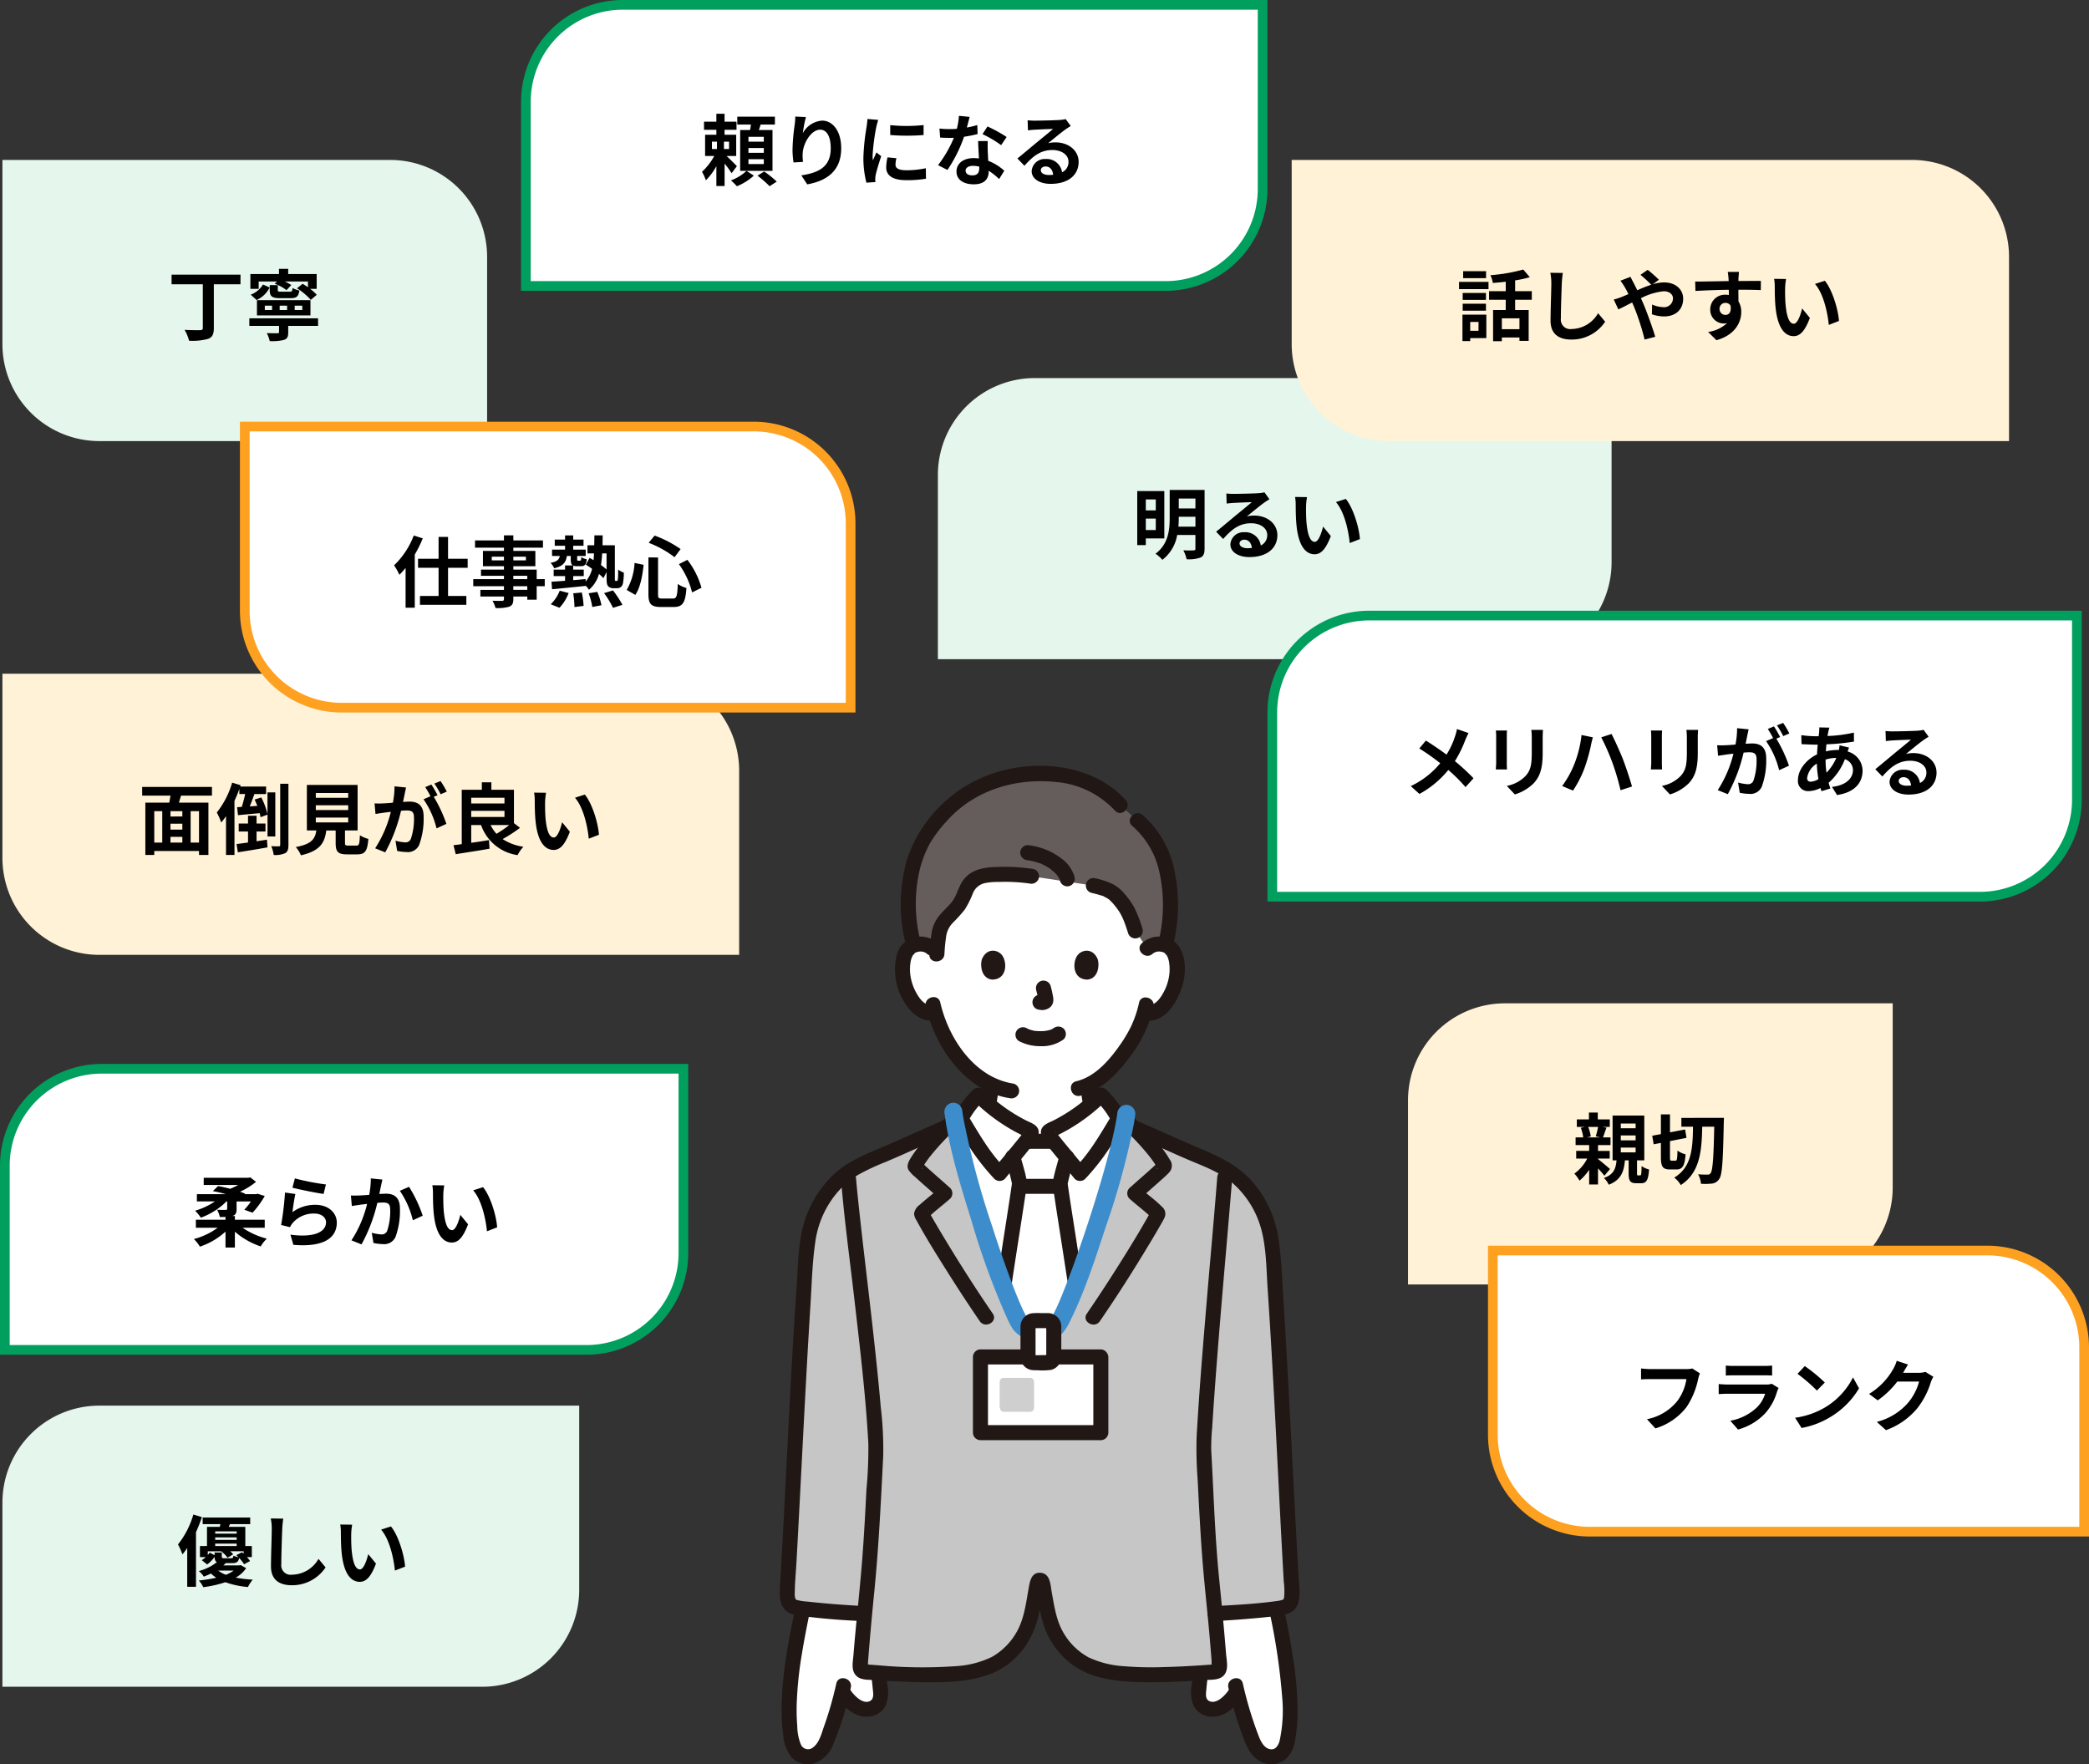 <svg xmlns="http://www.w3.org/2000/svg" width="431" height="364.005" viewBox="0 0 431 364.005">
  <rect x="0" y="0" width="431" height="364.005" fill="#333333" stroke="none"/>
  <g id="グループ_5485" data-name="グループ 5485" transform="translate(-9899.5 -2261)">
    <g id="グループ_5483" data-name="グループ 5483" transform="translate(9612.366 -1455.005)">
      <path id="パス_20751" data-name="パス 20751" d="M83.15,42.861a3.47,3.47,0,0,1,2.506-.917,3.218,3.218,0,0,1,2.89,1.605c.982,1.7.941,4.841.281,6.782a10.477,10.477,0,0,1-3.074,4.986,3.821,3.821,0,0,1-2.946.851l-.283-.047a22.414,22.414,0,0,1-1.014,2.751c-.771,2.094-5.14,9.594-10.6,12.181.074.93.2,1.807.366,2.762.078.435.128.856.2,1.255a35.932,35.932,0,0,1-8.218,5.244c-.214.1-.453.216-.522.441a.832.832,0,0,0,.12.584,12.513,12.513,0,0,0,.962,1.3h-.6c-1.746,0-3.69,0-5.1.012a12.839,12.839,0,0,0,.972-1.316.832.832,0,0,0,.12-.584c-.069-.225-.308-.344-.522-.441a35.918,35.918,0,0,1-8.268-5.287c.072-.387.121-.793.2-1.212.168-.981.3-1.879.37-2.834a19.975,19.975,0,0,1-6.6-5.427,26.364,26.364,0,0,1-5-9.438,3.748,3.748,0,0,1-3.188-.8,10.471,10.471,0,0,1-3.074-4.986c-.659-1.941-.7-5.079.281-6.782a3.217,3.217,0,0,1,2.89-1.605,3.467,3.467,0,0,1,2.506.917s-1.6-19.768,22.314-19.768S83.152,42.861,83.152,42.861Z" transform="translate(440.69 3868.83)" fill="#fff"/>
      <path id="パス_20752" data-name="パス 20752" d="M4.514,228.136c.275-1.423.554-2.8.823-4.1.17.018.335.035.492.054,3.76.429,8.84.83,13.168,1.027.96,5.05,2.025,11.694,2.407,16.5a3.369,3.369,0,0,1-.764,2.33,2.866,2.866,0,0,1-1.994.851c-1.5.128-3.924-1.385-5.169-3.721a67.728,67.728,0,0,1-2.771,9.058,9.5,9.5,0,0,1-1.711,3.214,3.485,3.485,0,0,1-3.277,1.2c-1.773-.442-2.4-1.825-2.731-3.622-1.213-6.577.085-15.321,1.527-22.789Z" transform="translate(447.438 3823.846)" fill="#fff"/>
      <path id="パス_20753" data-name="パス 20753" d="M128.208,228.136c-.275-1.423-.554-2.8-.823-4.1-.17.018-.335.035-.492.054-3.76.429-8.84.83-13.168,1.027-.96,5.05-2.025,11.694-2.407,16.5a3.369,3.369,0,0,0,.764,2.33,2.866,2.866,0,0,0,1.994.851c1.5.128,3.924-1.385,5.169-3.721a67.728,67.728,0,0,0,2.771,9.058,9.5,9.5,0,0,0,1.711,3.214,3.485,3.485,0,0,0,3.277,1.2c1.773-.442,2.4-1.825,2.731-3.622C130.948,244.348,129.65,235.6,128.208,228.136Z" transform="translate(423.08 3823.846)" fill="#fff"/>
      <path id="パス_20754" data-name="パス 20754" d="M3.7,221.238C2.176,228.632.574,236.145.508,243.726a37.43,37.43,0,0,0,.322,5.379,8.488,8.488,0,0,0,1.638,4.629,4.625,4.625,0,0,0,4.722,1.371,6.606,6.606,0,0,0,3.959-3.925,63.758,63.758,0,0,0,3.636-11.723c.432-1.947-2.56-2.778-2.994-.825a74.113,74.113,0,0,1-2.54,8.854c-.5,1.412-.954,3.321-2.214,4.277a1.612,1.612,0,0,1-2.511-.473,10.3,10.3,0,0,1-.784-3.864,40.822,40.822,0,0,1-.115-4.622,76.645,76.645,0,0,1,1.03-10.07c.575-3.576,1.3-7.125,2.036-10.671.4-1.95-2.59-2.784-2.994-.825h0Z" transform="translate(447.886 3824.721)" fill="#211715"/>
      <path id="パス_20755" data-name="パス 20755" d="M19.661,221.655c.99,4.784,1.83,9.613,2.446,14.459.147,1.153.279,2.308.389,3.465.077.816.349,2.1-.569,2.562-1.6.8-3.558-1.427-4.287-2.661a1.553,1.553,0,0,0-2.681,1.567c1.328,2.248,3.921,4.621,6.739,4.3a4.21,4.21,0,0,0,3.462-2.272,7.57,7.57,0,0,0,.357-4.323,180.111,180.111,0,0,0-2.863-17.917c-.405-1.955-3.4-1.128-2.994.825Z" transform="translate(444.701 3824.813)" fill="#211715"/>
      <path id="パス_20756" data-name="パス 20756" d="M127.348,222.062a129.859,129.859,0,0,1,3.01,19.342,29.592,29.592,0,0,1-.522,9.01c-.254.955-.856,2-2.024,1.738-1.447-.326-2.075-2.089-2.529-3.31a77.306,77.306,0,0,1-3.032-10.21c-.433-1.95-3.427-1.125-2.994.825a77.364,77.364,0,0,0,3.085,10.353c.681,1.821,1.524,3.663,3.243,4.727a4.7,4.7,0,0,0,5.1-.026A6.017,6.017,0,0,0,133,250.459a32.7,32.7,0,0,0,.525-5.376,69.366,69.366,0,0,0-.9-11.583c-.605-4.116-1.441-8.192-2.282-12.265-.4-1.955-3.4-1.128-2.994.825h0Z" transform="translate(421.31 3824.722)" fill="#211715"/>
      <path id="パス_20757" data-name="パス 20757" d="M112.367,220.829a180.563,180.563,0,0,0-2.863,17.917,7.552,7.552,0,0,0,.357,4.323,4.209,4.209,0,0,0,3.462,2.272c2.819.326,5.412-2.047,6.739-4.3a1.553,1.553,0,0,0-2.681-1.567c-.731,1.238-2.679,3.459-4.287,2.661-.879-.437-.654-1.638-.581-2.426.111-1.2.248-2.4.4-3.6.617-4.847,1.455-9.675,2.446-14.459.4-1.95-2.588-2.783-2.994-.825h0Z" transform="translate(423.516 3824.813)" fill="#211715"/>
      <path id="パス_20758" data-name="パス 20758" d="M106.147,191.314q-.255-4.212-.475-8.427-.53-9.821-1.031-19.644-.556-10.645-1.149-21.288c-.331-5.825-.668-11.65-1.1-17.468a52.011,52.011,0,0,0-.855-7.4,20.942,20.942,0,0,0-6.4-10.922c-2.8-2.524-6.276-3.743-9.7-5.213-1.962-.843-3.938-1.7-5.918-2.561-1.954-.845-3.911-1.685-5.863-2.5-.643-.637-1.27-1.225-1.86-1.747-1.943,11.8-12.226,41.557-14.5,42.828a6.507,6.507,0,0,1-6.53,0c-2.266-1.265-11.955-29.674-14.2-42.89-.61.536-1.261,1.144-1.929,1.8-3.929,1.638-7.881,3.386-11.779,5.061-3.422,1.47-6.9,2.689-9.7,5.213a20.942,20.942,0,0,0-6.4,10.922,52.009,52.009,0,0,0-.855,7.4c-.434,5.818-.771,11.643-1.1,17.468Q4.188,152.6,3.644,163.243q-.513,9.822-1.031,19.644-.227,4.214-.475,8.427a4.4,4.4,0,0,0,.52,2.7c.683.8,2.127.854,3.174.978,3.472.4,8.072.768,12.162.977-.37,3.917-.678,7.5-.931,10.95a.974.974,0,0,0,.876,1.048c5.395.419,15.4,1.04,20.643.171,3.658-.613,6.157-1.312,8.482-3.3a15.034,15.034,0,0,0,4.892-7.257,79.091,79.091,0,0,0,1.623-7.917c.051-.321.311-.608.564-.6.252-.012.513.275.564.6a79.318,79.318,0,0,0,1.623,7.917,15.033,15.033,0,0,0,4.892,7.257c2.325,1.987,4.824,2.685,8.482,3.3,5.243.869,15.248.248,20.643-.171a.974.974,0,0,0,.876-1.048c-.254-3.446-.561-7.033-.931-10.95,4.091-.209,8.69-.579,12.163-.977,1.048-.124,2.491-.178,3.174-.978a4.4,4.4,0,0,0,.52-2.7Z" transform="translate(447.523 3852.938)" fill="#c6c6c6"/>
      <path id="パス_20759" data-name="パス 20759" d="M46.647,89.531c-1.44.078-2.694,1.265-3.728,2.151a49.8,49.8,0,0,0-4.492,4.439,32.9,32.9,0,0,0-3.667,4.647c-.484.783-1.074,1.754-.563,2.664a6.406,6.406,0,0,0,1.318,1.4c1.662,1.537,3.386,3,5.073,4.514v-2.195c-1.325,1.174-2.739,2.245-4.053,3.433a2.723,2.723,0,0,0-1.2,1.882,2.951,2.951,0,0,0,.5,1.357c2.085,3.833,4.432,7.541,6.76,11.228q3.058,4.844,6.292,9.574c1.124,1.637,3.815.085,2.681-1.567-3.34-4.863-6.517-9.837-9.576-14.881-.986-1.627-1.964-3.26-2.907-4.911-.239-.418-.468-.841-.7-1.261-.185-.328-.029-.248.007.067.01.085-.191,1.211-.2,1.2.078.1-.182.118-.01.03a2.248,2.248,0,0,0,.371-.359c1.357-1.26,2.847-2.368,4.232-3.6a1.562,1.562,0,0,0,0-2.195c-1.167-1.045-2.352-2.071-3.521-3.113-.564-.5-1.128-1.005-1.68-1.52-.212-.2-.418-.4-.627-.6-.236-.227-.247-.4-.076-.055l.212.783c.054.688-.244.69-.026.349.058-.092.1-.195.155-.289.134-.24.282-.473.433-.7.338-.511.7-1,1.072-1.467,1.008-1.262,2.092-2.466,3.212-3.629a45.064,45.064,0,0,1,3.316-3.15,8.537,8.537,0,0,1,1.09-.838c.172-.114.354-.209.53-.317.246-.151-.3.057-.057.022.149-.022.35-.019-.168.009,1.987-.107,2-3.212,0-3.1h0Z" transform="translate(440.388 3853.957)" fill="#211715"/>
      <path id="パス_20760" data-name="パス 20760" d="M33.86,94.2c-4.154,1.731-8.225,3.649-12.362,5.419-3.62,1.548-7.3,2.938-10.239,5.663a22.628,22.628,0,0,0-6.17,9.883c-1.3,4.252-1.294,8.913-1.593,13.318C2.221,147.177,1.436,165.907.4,184.618q-.112,2.012-.224,4.023a28.455,28.455,0,0,0-.15,3.643A4.633,4.633,0,0,0,1,195.121a4.479,4.479,0,0,0,2.677,1.239,135.573,135.573,0,0,0,13.749,1.172c2,.1,1.991-3,0-3.1-3.911-.2-7.821-.5-11.714-.928a10.332,10.332,0,0,1-2.142-.334A.752.752,0,0,1,3.243,193c.028.031.113.15.041.014a3.1,3.1,0,0,1-.172-1.373c.023-2.146.241-4.308.36-6.451.491-8.861.936-17.724,1.4-26.587.46-8.778.924-17.556,1.477-26.329.271-4.294.37-8.681.993-12.94a19.922,19.922,0,0,1,4.28-9.925,17.54,17.54,0,0,1,4.653-4,46.451,46.451,0,0,1,5.511-2.577c4.328-1.815,8.565-3.841,12.9-5.646a1.6,1.6,0,0,0,1.084-1.909A1.562,1.562,0,0,0,33.86,94.2h0Z" transform="translate(447.999 3852.93)" fill="#211715"/>
      <path id="パス_20761" data-name="パス 20761" d="M93.157,97.192c3.851,1.6,7.625,3.386,11.458,5.036,3.383,1.456,7.026,2.695,9.774,5.247a19.493,19.493,0,0,1,5.5,8.965c1.135,4.044,1.109,8.443,1.389,12.61,1.185,17.613,1.972,35.254,2.909,52.882q.2,3.738.414,7.476a14.963,14.963,0,0,1,.086,3.072,1.929,1.929,0,0,1-.151.567c.054-.081.022.018-.157.081a5.2,5.2,0,0,1-1.036.237c-4.269.6-8.626.838-12.929,1.063-1.988.1-2,3.209,0,3.1q6.216-.324,12.4-1.006c1.67-.185,3.634-.4,4.485-2.082.93-1.839.449-4.222.338-6.186-.532-9.431-1.009-18.865-1.5-28.3-.487-9.356-.979-18.713-1.572-28.063-.29-4.568-.4-9.232-1.137-13.755a22.794,22.794,0,0,0-4.821-10.684c-2.913-3.607-6.786-5.548-10.978-7.3-4.582-1.915-9.068-4.051-13.653-5.961a1.561,1.561,0,0,0-1.909,1.084,1.592,1.592,0,0,0,1.084,1.909h0Z" transform="translate(427.4 3852.93)" fill="#211715"/>
      <path id="パス_20762" data-name="パス 20762" d="M86.5,92.636c-.47-.026-.331-.033-.168-.009.239.035-.266-.133-.1-.043s.35.192.519.3a8.411,8.411,0,0,1,1.143.874,44.9,44.9,0,0,1,3.316,3.15c1.122,1.163,2.2,2.366,3.212,3.629.355.445.7.911,1.026,1.4.155.233.307.468.445.711.064.113.119.241.189.349.21.324-.085.408-.026-.349l.212-.783c-.051.1.313-.316.123-.153-.071.061-.132.144-.2.208-.187.182-.375.365-.566.543-.572.535-1.156,1.057-1.742,1.578-1.17,1.042-2.354,2.068-3.521,3.113a1.562,1.562,0,0,0,0,2.195c1.236,1.1,2.548,2.1,3.788,3.2.25.22.484.466.739.679.234.2.016.13-.008-.052-.05-.392-.158-1.208-.014-1.369a6.093,6.093,0,0,0-.566,1.038c-2.174,3.851-4.511,7.616-6.88,11.349q-2.846,4.484-5.846,8.87c-1.134,1.651,1.555,3.205,2.681,1.567,3.539-5.153,6.9-10.432,10.124-15.789.925-1.538,1.847-3.08,2.723-4.646a8.046,8.046,0,0,0,.56-1.088,1.9,1.9,0,0,0-.623-2.12c-1.372-1.4-3.017-2.534-4.483-3.833v2.195c1.494-1.337,3.014-2.644,4.5-3.991a17.691,17.691,0,0,0,1.574-1.5,2.074,2.074,0,0,0,.04-2.595,25.128,25.128,0,0,0-3.359-4.47,53.77,53.77,0,0,0-4.519-4.609c-1.156-1.038-2.64-2.56-4.3-2.649-2-.108-1.991,3,0,3.1h0Z" transform="translate(429.798 3853.957)" fill="#211715"/>
      <path id="パス_20763" data-name="パス 20763" d="M46.275,94.97c1.245-.574,2.47-1.191,3.69-1.815q.621-.318,1.24-.64c.1-.05.2-.1.292-.15s.241-.139-.167.074c.243-.127.512-.2.758-.328a4.4,4.4,0,0,0,2.319-3.056,36.554,36.554,0,0,0,.644-4.433A1.558,1.558,0,0,0,53.5,83.07a1.593,1.593,0,0,0-1.552,1.552c-.019.218-.04.435-.065.653-.012.108-.026.216-.039.324.016-.116.017-.119,0-.008-.054.386-.116.771-.182,1.155-.085.494-.143.995-.249,1.485a2.782,2.782,0,0,0-.185.639c-.023-.165.133-.273,0-.029q-.045.084-.1.163c-.093.133-.071.108.068-.079a2.372,2.372,0,0,1-.211.223q-.187.162.061-.033c-.063.047-.128.091-.194.132-.108.068-.222.123-.333.186q-.237.109-.017.015c-.174.063-.345.133-.513.21-1.779.84-3.5,1.809-5.284,2.634a1.559,1.559,0,0,0-.557,2.123,1.6,1.6,0,0,0,2.123.557h0Z" transform="translate(438.162 3855.403)" fill="#211715"/>
      <path id="パス_20764" data-name="パス 20764" d="M90.362,92.124q-1.728-.794-3.452-1.6c-.746-.346-1.486-.725-2.253-1.025-.434-.17.118.084-.1-.037-.128-.073-.262-.132-.388-.21-.065-.04-.13-.084-.192-.129.168.133.189.145.064.039-.007-.008-.215-.214-.21-.217.14.189.163.218.068.085-.035-.052-.068-.1-.1-.158s-.224-.39-.081-.147c.134.227-.023-.095-.043-.163-.035-.12-.064-.242-.089-.364-.1-.453-.151-.915-.228-1.371-.16-.938-.22-1.332-.3-2.208a1.586,1.586,0,0,0-1.552-1.552,1.57,1.57,0,0,0-1.552,1.552,37.652,37.652,0,0,0,.638,4.4,4.4,4.4,0,0,0,2.336,3.091c.244.121.5.224.751.324.48.188-.416-.195-.171-.078.095.046.192.088.288.132q.665.306,1.328.615,1.832.85,3.666,1.7a1.589,1.589,0,0,0,2.123-.557,1.571,1.571,0,0,0-.557-2.123h0Z" transform="translate(430.099 3855.403)" fill="#211715"/>
      <path id="パス_20765" data-name="パス 20765" d="M75.211,116.539a204.07,204.07,0,0,0,6.343-22.356L80.419,92.4a17.7,17.7,0,0,0-3.607-4.873A35.863,35.863,0,0,1,66.464,94.74c-.214.1-.453.216-.522.441a.832.832,0,0,0,.12.584,12.549,12.549,0,0,0,.962,1.3h-.6c-1.746,0-3.69,0-5.1.014a12.506,12.506,0,0,0,.972-1.318.832.832,0,0,0,.12-.584c-.069-.225-.308-.344-.522-.441a35.863,35.863,0,0,1-10.349-7.213,19.334,19.334,0,0,0-4.591,7.041C49.729,108.436,58.633,134.3,60.793,135.5a6.507,6.507,0,0,0,6.53,0c1.2-.671,4.63-9.262,7.886-18.965Z" transform="translate(437.489 3854.405)" fill="#fff"/>
      <path id="パス_20766" data-name="パス 20766" d="M62.615,109.842c.112-.762.175-1.232.175-1.314a55.66,55.66,0,0,0-1.331-5.411c.515-.623,1.034-1.252,1.513-1.838.435-.532.836-1.028,1.172-1.45,1.757-.008,3.755-.009,5.7-.011.338.425.742.925,1.18,1.461.479.585,1,1.215,1.513,1.838a55.66,55.66,0,0,0-1.331,5.411c0,.459,1.985,12.958,3.186,20.933-1.891,4.9-3.5,8.378-4.245,8.794a6.507,6.507,0,0,1-6.53,0c-.739-.412-2.266-3.707-4.068-8.419.983-6.547,2.546-16.444,3.067-20Z" transform="translate(434.668 3851.654)" fill="#fff"/>
      <path id="パス_20767" data-name="パス 20767" d="M64.574,112.891h6.4a1.552,1.552,0,0,0,0-3.1h-6.4a1.552,1.552,0,1,0,0,3.1Z" transform="translate(433.891 3849.422)" fill="#211715"/>
      <path id="パス_20768" data-name="パス 20768" d="M74.007,103.14c-.388,1.555-.886,3.081-1.222,4.649a7.6,7.6,0,0,0,.02,2.945c.568,3.9,1.191,7.784,1.793,11.674q.617,3.984,1.226,7.97a1.563,1.563,0,0,0,1.909,1.084,1.591,1.591,0,0,0,1.084-1.909q-1.027-6.759-2.085-13.513c-.276-1.784-.553-3.568-.819-5.353q-.113-.757-.22-1.515c.051.363.047.2,0-.009-.061-.286-.074.2,0-.157.364-1.7.882-3.354,1.3-5.039.484-1.939-2.509-2.765-2.994-.825h0Z" transform="translate(431.736 3851.157)" fill="#211715"/>
      <path id="パス_20769" data-name="パス 20769" d="M59.49,103.885c.381,1.526.864,3.025,1.2,4.561.04.182.078.366.112.549.058.32.02-.208,0,.011-.009.08-.01.161-.025.241-.052.279.037-.268.017-.124l-.04.283q-.062.431-.126.862c-.586,3.946-1.212,7.886-1.822,11.828q-.6,3.9-1.194,7.795A1.6,1.6,0,0,0,58.7,131.8a1.563,1.563,0,0,0,1.909-1.084c.707-4.7,1.441-9.388,2.168-14.081.279-1.8.558-3.6.826-5.4a9.536,9.536,0,0,0,.221-2.939c-.288-1.778-.9-3.495-1.336-5.239-.484-1.937-3.479-1.117-2.994.825h0Z" transform="translate(435.107 3851.175)" fill="#211715"/>
      <path id="パス_20770" data-name="パス 20770" d="M70.3,97.82c-1.5,0-3,0-4.494.008a1.552,1.552,0,0,0,0,3.1c1.5-.009,3-.008,4.494-.008a1.552,1.552,0,1,0,0-3.1Z" transform="translate(433.615 3852.101)" fill="#211715"/>
      <path id="パス_20771" data-name="パス 20771" d="M16.3,109.262c.65,8.307,1.808,16.584,2.758,24.86,1.135,9.9,2.338,19.819,2.882,29.769a90.749,90.749,0,0,1-.392,9.452c-.257,5.032-.523,10.066-.926,15.089-.51,6.36-1.25,12.7-1.755,19.059-.117,1.482-.571,3.265.677,4.392.962.868,2.629.712,3.85.8,2.793.192,5.591.342,8.391.408,5.4.127,11.318.165,16.346-2.094a16.074,16.074,0,0,0,6.443-5.661,20.151,20.151,0,0,0,2.794-7.477q.24-1.148.453-2.3.13-.7.251-1.412a3.433,3.433,0,0,1,.226-1.123l-.557.557-.013-.017H56.9l-.013.017-.557-.557a7.52,7.52,0,0,1,.445,2.36q.227,1.241.485,2.476a32.171,32.171,0,0,0,.836,3.426,16.977,16.977,0,0,0,5.081,7.546c4.194,3.638,10.139,4.19,15.476,4.282,2.949.051,5.9-.048,8.847-.2q1.991-.1,3.979-.244c1.254-.088,2.858.054,3.784-.945,1.1-1.182.588-3.087.472-4.532q-.189-2.364-.4-4.726-.466-5.24-1-10.472c-.9-8.876-1.151-17.8-1.653-26.7a40.726,40.726,0,0,1,.2-4.713q.211-3.461.463-6.918c.379-5.278.8-10.552,1.233-15.825.741-9,1.554-17.993,2.291-26.992q.078-.95.152-1.9c.154-1.992-2.951-1.982-3.1,0-.627,8.082-1.377,16.154-2.056,24.232-.822,9.782-1.652,19.568-2.2,29.369a84.9,84.9,0,0,0,.227,8.962c.244,4.907.5,9.815.851,14.716.426,5.961,1.126,11.9,1.638,17.852q.2,2.321.379,4.644a3.434,3.434,0,0,0,.079,1.054c.264.407.3-.513.477-.338a2.845,2.845,0,0,0-.432.033q-.882.066-1.764.127c-2.752.189-5.508.335-8.267.4a70.47,70.47,0,0,1-8.1-.172,20.149,20.149,0,0,1-7.381-1.835,13.47,13.47,0,0,1-5.517-5.7c-1.21-2.342-1.607-5.15-2.078-7.726-.27-1.472-.276-3.835-2.25-4.016-2.068-.19-2.3,1.984-2.567,3.49-.462,2.6-.83,5.457-1.98,7.861a13.564,13.564,0,0,1-5.483,5.965,19.487,19.487,0,0,1-7.374,1.935,98.565,98.565,0,0,1-16.223-.18q-.9-.061-1.8-.127a3.194,3.194,0,0,0-.768-.058c.161-.169.218.737.477.338.1-.153.041-.554.057-.751q.17-2.236.361-4.471.425-4.983.925-9.959c.93-9.391,1.384-18.8,1.857-28.226a73.177,73.177,0,0,0-.507-9.991c-.44-5.056-.972-10.1-1.53-15.149-1.024-9.286-2.2-18.555-3.17-27.847-.143-1.367-.281-2.735-.388-4.1-.154-1.979-3.261-2-3.1,0h0Z" transform="translate(444.352 3849.947)" fill="#211715"/>
      <path id="パス_20772" data-name="パス 20772" d="M91.465,62.695a22.326,22.326,0,0,1-1.01,3.366c-.15.394-.271.641-.45,1.087-.158.393.107-.217-.026.064-.049.1-.094.2-.143.307a28.611,28.611,0,0,1-2.467,4.1c-2.146,3.041-5.081,6.36-8.853,7.247-1.944.457-1.121,3.451.825,2.994,4.457-1.047,7.886-4.769,10.468-8.336a29.367,29.367,0,0,0,2.681-4.387c.16-.33.3-.667.444-1.005.168-.4-.115.269.062-.142.116-.268.229-.536.337-.808a22.355,22.355,0,0,0,1.126-3.666c.407-1.95-2.585-2.783-2.994-.825h0Z" transform="translate(430.67 3860.215)" fill="#211715"/>
      <path id="パス_20773" data-name="パス 20773" d="M38.821,63.42c1.914,8.393,8.23,17.543,17.3,18.911a1.6,1.6,0,0,0,1.909-1.084,1.563,1.563,0,0,0-1.084-1.909c-8.067-1.217-13.434-9.3-15.132-16.743-.444-1.947-3.438-1.123-2.994.825h0Z" transform="translate(439.319 3860.236)" fill="#211715"/>
      <path id="パス_20774" data-name="パス 20774" d="M76.124,7.371A26.142,26.142,0,0,0,61.333,3.025,26.008,26.008,0,0,0,45.518,8.071,26.565,26.565,0,0,0,34.549,28.858a29.011,29.011,0,0,0,.979,8.366" transform="translate(440.269 3873.323)" fill="none"/>
      <path id="パス_20775" data-name="パス 20775" d="M100.147,39.241a27.688,27.688,0,0,0,.965-8.366,26.046,26.046,0,0,0-8.544-18.838" transform="translate(427.276 3871.305)" fill="none"/>
      <path id="パス_20776" data-name="パス 20776" d="M63.351,72.3a9.487,9.487,0,0,0,4.564,1.065,7.517,7.517,0,0,0,4.689-1.419,1.555,1.555,0,0,0,0-2.195,1.6,1.6,0,0,0-2.195,0c.536-.418-.026-.005-.2.084-.131.069-.484.179,0,.015-.125.042-.245.095-.371.135-.158.05-.318.094-.48.132a3.972,3.972,0,0,0-.559.106c.161-.065.247-.029.013-.006-.1.01-.2.019-.306.025-.246.016-.492.022-.738.021-.22,0-.441-.009-.661-.024-.1-.007-.2-.015-.3-.025-.057-.005-.115-.012-.172-.019-.122-.015-.075-.009.138.019-.072.043-.411-.074-.5-.092q-.239-.052-.473-.123c-.136-.04-.269-.089-.4-.135-.351-.12.324.155.006.005-.166-.078-.331-.16-.493-.246A1.552,1.552,0,0,0,63.352,72.3h0Z" transform="translate(433.985 3858.482)" fill="#211715"/>
      <path id="パス_20777" data-name="パス 20777" d="M67.963,59.063a20.481,20.481,0,0,1,.48,2.2l-.055-.413a1.324,1.324,0,0,1,.009.3l.055-.413a.747.747,0,0,1-.033.137l.157-.371a.534.534,0,0,1-.048.088l.243-.314a.444.444,0,0,1-.072.071l.314-.243a1.491,1.491,0,0,1-.174.092l.371-.157a1.258,1.258,0,0,1-.293.085l.413-.055a1.212,1.212,0,0,1-.276,0l.413.055c-.1-.015-.206-.04-.31-.054a1.184,1.184,0,0,0-.619-.028,1.158,1.158,0,0,0-.577.184,1.551,1.551,0,0,0-.556,2.123,1.485,1.485,0,0,0,.927.713c.274.037.54.106.82.118a2.69,2.69,0,0,0,1.256-.306,1.907,1.907,0,0,0,1.028-1.244,2.932,2.932,0,0,0-.011-1.293c-.12-.709-.283-1.41-.466-2.1a1.553,1.553,0,0,0-1.909-1.084,1.571,1.571,0,0,0-.927.713,1.633,1.633,0,0,0-.157,1.2h0Z" transform="translate(432.956 3861.218)" fill="#211715"/>
      <path id="パス_20778" data-name="パス 20778" d="M53.693,50.944c-.367,1.193-.128,3.938,2.133,4.172,2.988-.018,3.146-3.337,2.141-4.9-.823-1.278-3.245-1.809-4.273.725Z" transform="translate(436.01 3862.996)" fill="#211715"/>
      <path id="パス_20779" data-name="パス 20779" d="M83.167,50.945c.367,1.193.128,3.938-2.133,4.172-2.988-.018-3.147-3.337-2.141-4.9C79.716,48.942,82.137,48.411,83.167,50.945Z" transform="translate(430.462 3862.996)" fill="#211715"/>
      <path id="パス_20780" data-name="パス 20780" d="M81.013,34.5A18.536,18.536,0,0,0,78.8,29.386c-1.9-2.567-2.619-3.335-6.392-4.2L59.625,23.262a45.4,45.4,0,0,0-8.768-.289,6.031,6.031,0,0,0-3.319,1.157c-1.217,1.024-1.64,2.708-2.352,4.148-1.235,2.5-4.141,3.791-4.6,6.591a37.758,37.758,0,0,0-.435,3.982l-.991-.694a3.47,3.47,0,0,0-2.506-.917,4.052,4.052,0,0,0-1.322.254,34.293,34.293,0,0,1-1.077-8.773c-.184-6.535,2.275-13.126,5.357-16.142a24.611,24.611,0,0,1,4.755-4.951A27.255,27.255,0,0,1,61.234,2.082c6.013,0,12.115,1.414,16.705,6.529l3.541,3.148a19.846,19.846,0,0,1,3.814,4.475c1.8,2.973,2.747,6.712,2.991,12.486a28.466,28.466,0,0,1-1.045,8.739,4.037,4.037,0,0,0-1.229-.221,3.467,3.467,0,0,0-2.506.917L81.012,34.5Z" transform="translate(440.333 3873.534)" fill="#645d5c"/>
      <path id="パス_20781" data-name="パス 20781" d="M78.577,7.049c-6.47-7.088-17.351-8.4-26.239-5.837A28.217,28.217,0,0,0,33.457,19.364a33.853,33.853,0,0,0-.172,17.743c.488,1.936,3.483,1.116,2.994-.825a31.194,31.194,0,0,1-.293-14.356,22.443,22.443,0,0,1,2.238-5.971,27.524,27.524,0,0,1,3.424-4.516c5.644-6.409,14.226-8.985,22.616-8.093a18.762,18.762,0,0,1,12.118,5.9c1.35,1.479,3.541-.722,2.195-2.195h0Z" transform="translate(440.793 3874)" fill="#211715"/>
      <path id="パス_20782" data-name="パス 20782" d="M101.977,39.928a34.745,34.745,0,0,0-.029-16.909,20.276,20.276,0,0,0-6.2-10c-1.475-1.342-3.677.847-2.195,2.195a17.33,17.33,0,0,1,5.4,8.632A31.331,31.331,0,0,1,98.984,39.1c-.473,1.94,2.52,2.768,2.994.825h0Z" transform="translate(427.166 3871.18)" fill="#211715"/>
      <path id="パス_20783" data-name="パス 20783" d="M61.281,27.314a39.119,39.119,0,0,0-7.447-.432c-2.866.054-5.751.529-7.359,3.186-.724,1.2-1.043,2.6-1.845,3.756-.7,1.014-1.686,1.808-2.484,2.745A7.483,7.483,0,0,0,40.3,40.186c-.263,1.559-.377,3.13-.5,4.7-.155,1.992,2.95,1.982,3.1,0a35.555,35.555,0,0,1,.418-4.059,5.094,5.094,0,0,1,1.437-2.538,32.187,32.187,0,0,0,2.323-2.588,19.028,19.028,0,0,0,1.673-3.323A3.445,3.445,0,0,1,51.334,30.2a13.3,13.3,0,0,1,2.737-.22,35.768,35.768,0,0,1,6.386.324,1.6,1.6,0,0,0,1.909-1.084,1.565,1.565,0,0,0-1.084-1.909h0Z" transform="translate(439.089 3867.985)" fill="#211715"/>
      <path id="パス_20784" data-name="パス 20784" d="M82.559,32.9c.619.144,1.237.3,1.843.494.163.053.627.135.73.263-.2-.085-.242-.1-.136-.057.046.019.091.04.136.061q.173.08.342.17c.173.092.342.192.506.3a.964.964,0,0,1,.251.177q-.3-.233-.107-.081l.068.056a9.534,9.534,0,0,1,.9.911c.158.183.305.373.457.56-.26-.321-.009-.012.032.043l.252.336a9.525,9.525,0,0,1,.8,1.244c.14.264.269.534.392.806q.057.127.112.254c-.054-.13-.059-.142-.016-.039.065.164.132.326.2.491.285.737.535,1.488.768,2.243a1.553,1.553,0,1,0,2.994-.825,25.987,25.987,0,0,0-1.763-4.5A15.718,15.718,0,0,0,89.29,33a7.94,7.94,0,0,0-2.249-1.85,14.844,14.844,0,0,0-3.656-1.244A1.553,1.553,0,1,0,82.56,32.9h0Z" transform="translate(429.768 3867.314)" fill="#211715"/>
      <path id="パス_20785" data-name="パス 20785" d="M75.148,27.613A7.312,7.312,0,0,0,72.388,23.8a13.9,13.9,0,0,0-6.89-2.71,1.554,1.554,0,0,0-1.552,1.552A1.6,1.6,0,0,0,65.5,24.2c-.354-.047.133.024.2.036q.232.04.462.087c.254.052.507.112.757.179q.419.112.83.252c.069.024.659.183.665.249-.193-.083-.212-.09-.054-.022l.1.047q.177.08.352.168.312.155.615.33c.192.111.38.228.564.352.1.064.19.129.283.2s.268.282-.009-.013c.259.277.6.5.864.769.114.116.225.237.331.36.059.068.114.141.174.21.076.087-.241-.341-.04-.047a6.186,6.186,0,0,1,.451.743c.026.054.047.112.076.163-.235-.407-.114-.3-.071-.16.036.116.075.229.1.348a1.566,1.566,0,0,0,1.909,1.084,1.586,1.586,0,0,0,1.084-1.909h0Z" transform="translate(433.684 3869.28)" fill="#211715"/>
      <path id="パス_20786" data-name="パス 20786" d="M98.268,48.948a2.043,2.043,0,0,1,1.776-.423,1.627,1.627,0,0,1,.844.361c-.219-.161.418.567.177.184a4.057,4.057,0,0,1,.6,1.631,9.34,9.34,0,0,1,.061,2.411,10.228,10.228,0,0,1-1.244,3.867c-.76,1.4-1.906,2.852-3.659,2.625a1.56,1.56,0,0,0-1.552,1.552,1.592,1.592,0,0,0,1.552,1.552c4.063.527,6.558-3.861,7.573-7.145.91-2.945.872-7.516-2.009-9.4a5.3,5.3,0,0,0-6.318.591c-1.494,1.333.708,3.522,2.195,2.195h0Z" transform="translate(426.67 3863.841)" fill="#211715"/>
      <path id="パス_20787" data-name="パス 20787" d="M39.446,46.756a5.333,5.333,0,0,0-5.808-.866A5.069,5.069,0,0,0,30.986,49.3a12.726,12.726,0,0,0,1.847,10.045c1.3,1.94,3.363,3.689,5.858,3.365a1.6,1.6,0,0,0,1.552-1.552,1.561,1.561,0,0,0-1.552-1.552c-1.752.227-2.9-1.223-3.659-2.625a10.223,10.223,0,0,1-1.244-3.867,9.41,9.41,0,0,1,.061-2.411,4.042,4.042,0,0,1,.6-1.631c-.248.392.4-.346.177-.184a1.551,1.551,0,0,1,.744-.339,2.069,2.069,0,0,1,1.877.4c1.486,1.326,3.69-.862,2.195-2.195h0Z" transform="translate(441.144 3863.837)" fill="#211715"/>
      <path id="パス_20788" data-name="パス 20788" d="M78.589,104.35a46.192,46.192,0,0,0,6.5-8.807c.468-.771.932-1.545,1.4-2.316a2.248,2.248,0,0,0,.484-1.479,4.057,4.057,0,0,0-.634-1.4,18.878,18.878,0,0,0-3.4-4.364,1.579,1.579,0,0,0-2.195,0,33.714,33.714,0,0,1-5.565,4.51c-.977.633-1.984,1.222-3.018,1.756-.983.507-2.355.867-2.687,2.072a2.817,2.817,0,0,0,.734,2.439c.672.892,1.381,1.756,2.088,2.619,1.361,1.662,2.744,3.3,4.1,4.97a1.563,1.563,0,0,0,2.195,0,1.588,1.588,0,0,0,0-2.195c-1.132-1.39-2.283-2.764-3.424-4.147-.642-.778-1.283-1.558-1.912-2.349-.177-.223-.355-.445-.524-.674-.074-.1-.143-.223-.224-.317-.138-.161.034-.192.014.067l-.212.783q-.385.318-.035.116l.241-.11c.243-.114.485-.229.726-.348q.737-.366,1.455-.767c.987-.55,1.947-1.149,2.879-1.789a37.524,37.524,0,0,0,5.361-4.441H80.741A16.964,16.964,0,0,1,84.1,92.737V91.17c-2.343,3.822-4.525,7.781-7.712,10.985a1.553,1.553,0,0,0,2.195,2.195Z" transform="translate(432.463 3854.85)" fill="#211715"/>
      <path id="パス_20789" data-name="パス 20789" d="M56.824,102.156c-3.187-3.2-5.369-7.162-7.712-10.985v1.567a16.94,16.94,0,0,1,3.364-4.558H50.281a37.706,37.706,0,0,0,5.361,4.441q1.4.96,2.879,1.789.659.368,1.334.706.361.18.726.352.18.085.362.167c.234.134.223.1-.035-.116l-.212-.783c-.017-.221.168-.246.014-.067-.067.078-.12.173-.18.257-.181.251-.375.493-.568.735-.629.789-1.27,1.569-1.912,2.349-1.14,1.383-2.292,2.757-3.424,4.147a1.6,1.6,0,0,0,0,2.195,1.563,1.563,0,0,0,2.195,0c1.328-1.632,2.683-3.242,4.016-4.869.716-.873,1.43-1.749,2.115-2.647a2.89,2.89,0,0,0,.791-2.512c-.322-1.17-1.61-1.522-2.566-2.01-1.035-.529-2.043-1.112-3.021-1.74a33.733,33.733,0,0,1-5.684-4.588,1.58,1.58,0,0,0-2.195,0,18.837,18.837,0,0,0-3.332,4.247,5.97,5.97,0,0,0-.674,1.311,2.079,2.079,0,0,0,.456,1.685c.47.771.934,1.544,1.4,2.316a46.2,46.2,0,0,0,6.5,8.808,1.553,1.553,0,0,0,2.195-2.195Z" transform="translate(437.651 3854.85)" fill="#211715"/>
      <path id="パス_20790" data-name="パス 20790" d="M43.84,91.92c1.005,7.452,3.293,14.8,5.53,21.96A156.066,156.066,0,0,0,56.8,134.193a14.786,14.786,0,0,0,1.225,2.227,6.288,6.288,0,0,0,4.863,2.266c1.765.12,4.191-.347,5.417-1.753a10.576,10.576,0,0,0,1.4-2.279c3.052-6.151,5.2-12.838,7.332-19.347a154.263,154.263,0,0,0,5.825-21.273c.126-.723.229-1.447.321-2.175A1.873,1.873,0,0,0,81.315,90a1.909,1.909,0,0,0-1.863,1.863c-.045.355.054-.354,0,.012-.02.133-.039.266-.059.4q-.077.5-.166.992c-.118.657-.249,1.312-.388,1.965-.332,1.558-.71,3.107-1.11,4.649-.957,3.692-2.039,7.351-3.182,10.99q-1.749,5.565-3.711,11.059-.893,2.491-1.845,4.962-.407,1.052-.832,2.1c-.126.31-.254.618-.381.927s.081-.183-.089.213q-.1.244-.21.488c-.422.97-.858,1.939-1.361,2.87-.173.321-.363.628-.556.938-.251.405.145-.157.036-.037-.337.372.124-.1.142-.064.052.092-1.285.522-1.3.525a4.434,4.434,0,0,1-1.691.1,5.144,5.144,0,0,1-.938-.239,6.031,6.031,0,0,0-.777-.354c-.172-.025.436.366.146.1-.338-.312.19.335.02.035-.08-.141-.181-.272-.265-.411-.22-.363-.418-.74-.608-1.12-.235-.468-.456-.943-.671-1.421-.129-.286-.254-.573-.379-.861-.028-.064-.2-.459-.117-.274.07.166-.117-.282-.154-.369-.6-1.443-1.158-2.9-1.7-4.363-1.345-3.614-2.585-7.269-3.76-10.942a168.364,168.364,0,0,1-5.791-21.754q-.18-1.018-.32-2.04a1.873,1.873,0,0,0-2.291-1.3,1.913,1.913,0,0,0-1.3,2.291h0Z" transform="translate(438.191 3853.947)" fill="#3d8dcc"/>
      <path id="パス_20791" data-name="パス 20791" d="M78.206,157.135H53.37v15.623H78.206Z" transform="translate(436.051 3838.822)" fill="#fff"/>
      <path id="パス_20792" data-name="パス 20792" d="M77.758,155.135H52.922a1.575,1.575,0,0,0-1.552,1.552V172.31a1.575,1.575,0,0,0,1.552,1.552H77.758a1.575,1.575,0,0,0,1.552-1.552V156.687a1.553,1.553,0,0,0-3.1,0V172.31l1.552-1.552H52.922l1.552,1.552V156.687l-1.552,1.552H77.758A1.553,1.553,0,0,0,77.758,155.135Z" transform="translate(436.499 3839.27)" fill="#211715"/>
      <path id="パス_20793" data-name="パス 20793" d="M58.468,163.533v4.785c0,1.016.37,1.383.827,1.383h5.455a.826.826,0,0,0,.828-.825v-5.407a.818.818,0,0,0-.828-.764H59.3a.828.828,0,0,0-.828.828Z" transform="translate(434.91 3837.575)" fill="#cfcfcf"/>
      <rect id="長方形_1367" data-name="長方形 1367" width="5.315" height="8.687" rx="1.532" transform="translate(499.233 3988.464)" fill="#fff"/>
      <path id="パス_20794" data-name="パス 20794" d="M64.006,148.219v4.814a9.484,9.484,0,0,0,.077,2.135,2.739,2.739,0,0,0,2.137,2.042,7.3,7.3,0,0,0,1.288.061,13.214,13.214,0,0,0,2.814-.077,2.744,2.744,0,0,0,2.069-2.344,5.39,5.39,0,0,0,.033-.733v-5.438a4.705,4.705,0,0,0-.077-1.1,2.8,2.8,0,0,0-2.789-2.1c-.48,0-.959,0-1.439,0a11.1,11.1,0,0,0-1.9.061,2.772,2.772,0,0,0-2.214,2.681,1.562,1.562,0,0,0,1.552,1.552,1.586,1.586,0,0,0,1.552-1.552c-.016.351-.05.172-.008.079-.153.345-.071.137-.023.074-.211.283-.1.124-.037.068-.04.034-.281.182-.049.059-.043.023-.324.121-.06.05-.09.024-.354.012-.038.034.226.016.459,0,.686,0H69.3c.083,0,.181.009.265,0,.293-.03-.148-.07-.006-.021.2.07-.247-.149-.068-.036s-.207-.2-.059-.048-.161-.236-.049-.058-.107-.269-.037-.067c.045.129,0-.266-.021-.058a5.669,5.669,0,0,0,0,.65v4.973a2.833,2.833,0,0,0,0,.574.2.2,0,0,0,0,.037s.033-.18.034-.185c-.071.264.027-.016.05-.06-.045.086-.157.2.059-.049-.057.067-.216.175.068-.036-.064.047-.272.13.074-.023-.234.1.061-.1.077-.008-.009-.054-1.938,0-2.1,0h-.545c-.058,0-.234-.033-.281,0,.044-.03.274.1.066.008.058.026.276.175.074.023.046.034.234.231.068.036.034.04.182.281.059.049.023.043.121.324.05.06.005.021,0,.22.034.167.058-.1,0-.4,0-.515v-5.776a1.552,1.552,0,1,0-3.1,0Z" transform="translate(433.675 3841.434)" fill="#211715"/>
    </g>
    <path id="パス_20865" data-name="パス 20865" d="M20,0H139V38a20,20,0,0,1-20,20H0V20A20,20,0,0,1,20,0Z" transform="translate(10093 2339)" fill="#e5f6ec"/>
    <path id="パス_20867" data-name="パス 20867" d="M4.96-10.96V-8.7H2.9V-10.96ZM2.9-4.64V-7.008H4.96V-4.64ZM6.72-2.912v-9.776H1.136V-1.536H2.9V-2.912Zm2.9-2.432A17.665,17.665,0,0,0,9.7-7.152v-.24h3.44v2.048Zm3.52-5.808V-9.1H9.7v-2.048Zm1.888-1.76h-7.2v5.76C7.824-4.72,7.584-1.744,4.9.24A7.137,7.137,0,0,1,6.32,1.5,8.178,8.178,0,0,0,9.376-3.632h3.76V-.816c0,.272-.1.368-.384.368-.272.016-1.248.032-2.112-.016a6.535,6.535,0,0,1,.672,1.84,7.158,7.158,0,0,0,2.88-.352c.624-.3.832-.816.832-1.824ZM22.24-1.888c0-.4.384-.768.992-.768.864,0,1.456.672,1.552,1.712a8.353,8.353,0,0,1-.928.048C22.9-.9,22.24-1.3,22.24-1.888Zm-2.72-10.3.064,2.08c.368-.048.88-.1,1.312-.128.848-.048,3.056-.144,3.872-.16-.784.688-2.448,2.032-3.344,2.768-.944.784-2.88,2.416-4.016,3.328l1.456,1.5c1.712-1.952,3.312-3.248,5.76-3.248,1.888,0,3.328.976,3.328,2.416a2.319,2.319,0,0,1-1.328,2.176,3.2,3.2,0,0,0-3.408-2.736,2.681,2.681,0,0,0-2.864,2.5c0,1.6,1.68,2.624,3.9,2.624,3.872,0,5.792-2,5.792-4.528,0-2.336-2.064-4.032-4.784-4.032a6.25,6.25,0,0,0-1.52.176c1.008-.8,2.688-2.208,3.552-2.816.368-.272.752-.5,1.12-.736l-1.04-1.424a6.991,6.991,0,0,1-1.216.176c-.912.08-4.336.144-5.184.144A11.1,11.1,0,0,1,19.52-12.192Zm16.64.752L33.7-11.472a9.725,9.725,0,0,1,.128,1.632c0,.976.016,2.848.176,4.32C34.448-1.232,35.968.352,37.728.352c1.28,0,2.288-.976,3.344-3.76l-1.6-1.952c-.3,1.28-.944,3.152-1.7,3.152-1.008,0-1.488-1.584-1.712-3.888-.1-1.152-.112-2.352-.1-3.392A12.945,12.945,0,0,1,36.16-11.44Zm8,.368-2.032.656c1.744,1.984,2.592,5.872,2.848,8.448l2.1-.816C46.9-5.232,45.68-9.232,44.16-11.072Z" transform="translate(10133 2375)"/>
    <path id="パス_20868" data-name="パス 20868" d="M20,0H166V38a20,20,0,0,1-20,20H0V20A20,20,0,0,1,20,0Z" transform="translate(10162 2388)" fill="#fff" stroke="#009f5e" stroke-width="2"/>
    <path id="パス_20870" data-name="パス 20870" d="M13.488-11.76,11.1-12.592a9.979,9.979,0,0,1-.384,1.472A16.592,16.592,0,0,1,8.944-7.312c-1.3-.96-2.976-2.112-4.256-2.9L3.328-8.576a43.99,43.99,0,0,1,4.32,3.04,17.607,17.607,0,0,1-6.08,4.72L3.36.8A20,20,0,0,0,9.312-4.144,32.217,32.217,0,0,1,12.864-.608l1.648-1.824a41.9,41.9,0,0,0-3.84-3.536,24.164,24.164,0,0,0,2.144-4.352C12.976-10.688,13.28-11.392,13.488-11.76Zm15.36-.656H26.432a11.287,11.287,0,0,1,.1,1.6v3.04c0,2.5-.208,3.7-1.312,4.9a7.239,7.239,0,0,1-3.84,2.016L23.04.9a9.421,9.421,0,0,0,3.888-2.3c1.184-1.312,1.856-2.8,1.856-6.24v-3.168C28.784-11.456,28.816-11.968,28.848-12.416Zm-7.424.128h-2.3a11.361,11.361,0,0,1,.064,1.232v5.392c0,.48-.064,1.1-.08,1.408h2.32c-.032-.368-.048-.992-.048-1.392v-5.408C21.376-11.568,21.392-11.92,21.424-12.288ZM35.28-5.28A19.81,19.81,0,0,1,32.8-.832l2.24.944a22.761,22.761,0,0,0,2.352-4.576,36.553,36.553,0,0,0,1.36-4.816c.064-.352.256-1.136.384-1.6L36.8-11.36A22.9,22.9,0,0,1,35.28-5.28Zm7.9-.336A50.412,50.412,0,0,1,44.848.032l2.368-.768c-.448-1.584-1.3-4.128-1.856-5.584-.608-1.536-1.712-4-2.368-5.248l-2.128.688A46.036,46.036,0,0,1,43.184-5.616Zm17.664-6.8H58.432a11.287,11.287,0,0,1,.1,1.6v3.04c0,2.5-.208,3.7-1.312,4.9a7.239,7.239,0,0,1-3.84,2.016L55.04.9a9.421,9.421,0,0,0,3.888-2.3c1.184-1.312,1.856-2.8,1.856-6.24v-3.168C60.784-11.456,60.816-11.968,60.848-12.416Zm-7.424.128h-2.3a11.36,11.36,0,0,1,.064,1.232v5.392c0,.48-.064,1.1-.08,1.408h2.32c-.032-.368-.048-.992-.048-1.392v-5.408C53.376-11.568,53.392-11.92,53.424-12.288Zm17.856-.24-2.384-.24a16.283,16.283,0,0,1-.336,3.376c-.816.08-1.568.128-2.064.144a15.277,15.277,0,0,1-1.712,0l.192,2.176c.5-.08,1.328-.192,1.792-.272.288-.032.8-.1,1.376-.16A24.483,24.483,0,0,1,64.9.016l2.08.832A33.72,33.72,0,0,0,70.24-7.728c.464-.032.864-.064,1.12-.064.992,0,1.552.176,1.552,1.456A12.7,12.7,0,0,1,72.256-1.9a1.173,1.173,0,0,1-1.2.688A9.245,9.245,0,0,1,69.1-1.552L69.44.56a10.515,10.515,0,0,0,1.92.224A2.543,2.543,0,0,0,73.984-.688,15.676,15.676,0,0,0,74.9-6.56c0-2.3-1.2-3.056-2.9-3.056-.336,0-.8.032-1.344.064.112-.576.24-1.168.336-1.648C71.072-11.6,71.184-12.112,71.28-12.528Zm7.12-1.328-1.28.512a18.1,18.1,0,0,1,1.3,2.208l1.264-.544A21.286,21.286,0,0,0,78.4-13.856Zm-1.9.72-1.264.528A17.69,17.69,0,0,1,76.32-10.72l-1.44.624a17.994,17.994,0,0,1,2.688,6L79.6-5.024a29.034,29.034,0,0,0-2.608-5.584l.784-.336C77.472-11.536,76.9-12.544,76.5-13.136Zm11.44.256-2.08-.048c.016.272-.016.656-.032.96q-.048.408-.1.864h-.64a22.609,22.609,0,0,1-2.944-.224l.048,1.856c.752.032,2,.1,2.832.1h.512q-.1.984-.144,2.016C83.152-6.3,81.456-4.16,81.456-2.1a2.07,2.07,0,0,0,2.16,2.32,5.711,5.711,0,0,0,2.48-.64c.064.224.144.448.208.656l1.84-.56C88.016-.7,87.888-1.1,87.776-1.5a12.286,12.286,0,0,0,3.36-4.864A2.379,2.379,0,0,1,92.8-4.128c0,1.568-1.248,3.136-4.336,3.472l1.056,1.68c3.936-.592,5.264-2.784,5.264-5.056A4.138,4.138,0,0,0,91.7-7.952c.1-.3.224-.64.288-.816l-1.952-.464a8.791,8.791,0,0,1-.144.96H89.6a10.914,10.914,0,0,0-2.384.288c.016-.48.064-.976.112-1.456a44.035,44.035,0,0,0,5.68-.56l-.016-1.856a28.082,28.082,0,0,1-5.44.7c.048-.32.112-.608.16-.88C87.776-12.272,87.84-12.56,87.936-12.88ZM83.344-2.512a4.173,4.173,0,0,1,2-2.944,22.3,22.3,0,0,0,.336,3.2,3.411,3.411,0,0,1-1.6.528C83.568-1.728,83.344-2,83.344-2.512ZM87.152-6.24v-.048A7.976,7.976,0,0,1,89.36-6.64a9.853,9.853,0,0,1-2.016,3.056A16.831,16.831,0,0,1,87.152-6.24ZM102.24-1.888c0-.4.384-.768.992-.768.864,0,1.456.672,1.552,1.712a8.353,8.353,0,0,1-.928.048C102.9-.9,102.24-1.3,102.24-1.888Zm-2.72-10.3.064,2.08c.368-.048.88-.1,1.312-.128.848-.048,3.056-.144,3.872-.16-.784.688-2.448,2.032-3.344,2.768-.944.784-2.88,2.416-4.016,3.328l1.456,1.5c1.712-1.952,3.312-3.248,5.76-3.248,1.888,0,3.328.976,3.328,2.416a2.319,2.319,0,0,1-1.328,2.176,3.2,3.2,0,0,0-3.408-2.736,2.681,2.681,0,0,0-2.864,2.5c0,1.6,1.68,2.624,3.9,2.624,3.872,0,5.792-2,5.792-4.528,0-2.336-2.064-4.032-4.784-4.032a6.25,6.25,0,0,0-1.52.176c1.008-.8,2.688-2.208,3.552-2.816.368-.272.752-.5,1.12-.736l-1.04-1.424a6.991,6.991,0,0,1-1.216.176c-.912.08-4.336.144-5.184.144A11.1,11.1,0,0,1,99.52-12.192Z" transform="translate(10189 2424)"/>
    <path id="パス_20857" data-name="パス 20857" d="M0,0H132a20,20,0,0,1,20,20V58H20A20,20,0,0,1,0,38Z" transform="translate(9900 2400)" fill="#fff2d6"/>
    <path id="パス_20858" data-name="パス 20858" d="M12.56-1.168H10.832v-6.48H12.56ZM3.328-7.648H4.976v6.48H3.328Zm5.792,1.1H6.672v-1.1H9.12ZM6.672-2.352H9.12v1.184H6.672ZM9.12-3.84H6.672V-5.056H9.12Zm6.112-7.008V-12.64H.832v1.792h5.84c-.064.48-.16.976-.256,1.44H1.488v10.8h1.84V.576H12.56v.816H14.5v-10.8H8.416c.128-.464.288-.944.432-1.44Zm9.2,7.392h1.84V-5.1h-1.84V-6.7h-1.76v1.6h-1.92v1.648h1.92v2.272c-.88.128-1.7.24-2.368.32l.272,1.7C22.288.576,24.56.208,26.688-.176L26.576-1.76c-.7.112-1.44.224-2.144.32ZM28.3-2.432V-11.52H26.688v4.5a14.18,14.18,0,0,0-1.28-3.456l-1.376.432c.192.416.384.864.56,1.312l-1.568.1c.32-.768.656-1.68.96-2.544H26.4v-1.552H21.056l.1-.272-1.76-.528a17.889,17.889,0,0,1-3.168,6.16,12.734,12.734,0,0,1,.912,2.064,14.783,14.783,0,0,0,.992-1.312v8h1.744V-9.776c.368-.8.72-1.632,1.008-2.448v1.04h1.2c-.192.9-.448,1.872-.7,2.656l-.96.064.176,1.648c1.28-.128,2.88-.272,4.48-.416a7.127,7.127,0,0,1,.176.832l1.44-.528v4.5ZM29.312-13.3V-.688c0,.224-.08.288-.288.3-.224,0-.9,0-1.568-.032a6.317,6.317,0,0,1,.512,1.808,4.868,4.868,0,0,0,2.368-.368c.512-.288.672-.784.672-1.712V-13.3ZM36.656-6.32h6.688v.992H36.656Zm0-2.544h6.688v.992H36.656Zm0-2.528h6.688v.992H36.656ZM43.376-.544c-.608,0-.7-.064-.7-.576V-3.664H45.28v-9.392H34.816v9.392h1.952C36.5-1.92,35.808-.848,32.528-.24a6.03,6.03,0,0,1,1.056,1.7c3.952-.9,4.9-2.576,5.232-5.12h1.936V-1.1c0,1.792.448,2.368,2.352,2.368h2.112C46.8,1.264,47.3.608,47.5-1.92a6.06,6.06,0,0,1-1.744-.752c-.08,1.856-.176,2.128-.72,2.128Zm11.9-11.984-2.384-.24a16.283,16.283,0,0,1-.336,3.376c-.816.08-1.568.128-2.064.144a15.277,15.277,0,0,1-1.712,0l.192,2.176c.5-.08,1.328-.192,1.792-.272.288-.032.8-.1,1.376-.16A24.483,24.483,0,0,1,48.9.016l2.08.832A33.72,33.72,0,0,0,54.24-7.728c.464-.032.864-.064,1.12-.064.992,0,1.552.176,1.552,1.456A12.7,12.7,0,0,1,56.256-1.9a1.173,1.173,0,0,1-1.2.688A9.246,9.246,0,0,1,53.1-1.552L53.44.56a10.515,10.515,0,0,0,1.92.224A2.543,2.543,0,0,0,57.984-.688,15.676,15.676,0,0,0,58.9-6.56c0-2.3-1.2-3.056-2.9-3.056-.336,0-.8.032-1.344.064.112-.576.24-1.168.336-1.648C55.072-11.6,55.184-12.112,55.28-12.528Zm7.12-1.328-1.28.512a18.1,18.1,0,0,1,1.3,2.208l1.264-.544A21.285,21.285,0,0,0,62.4-13.856Zm-1.9.72-1.264.528A17.69,17.69,0,0,1,60.32-10.72l-1.44.624a17.994,17.994,0,0,1,2.688,6L63.6-5.024a29.034,29.034,0,0,0-2.608-5.584l.784-.336C61.472-11.536,60.9-12.544,60.5-13.136Zm16.08,8.352a24.1,24.1,0,0,1-2.64,1.808A7.032,7.032,0,0,1,72.72-4.784ZM68.72-7.712h6.864v1.264H68.72Zm6.864-2.7v1.184H68.72v-1.184Zm1.952,5.232v-6.88H72.88V-13.6H70.912v1.536H66.768V-.848c-.624.1-1.184.16-1.7.224l.464,1.856C67.456.912,70.064.528,72.5.1L72.384-1.68c-1.216.208-2.48.4-3.664.56V-4.784h2.032a9.4,9.4,0,0,0,7.536,6.208A7.255,7.255,0,0,1,79.488-.3,10.528,10.528,0,0,1,75.2-1.888a29.726,29.726,0,0,0,3.584-2.32ZM84.16-11.44,81.7-11.472a9.725,9.725,0,0,1,.128,1.632c0,.976.016,2.848.176,4.32C82.448-1.232,83.968.352,85.728.352c1.28,0,2.288-.976,3.344-3.76l-1.6-1.952c-.3,1.28-.944,3.152-1.7,3.152-1.008,0-1.488-1.584-1.712-3.888-.1-1.152-.112-2.352-.1-3.392A12.944,12.944,0,0,1,84.16-11.44Zm8,.368-2.032.656c1.744,1.984,2.592,5.872,2.848,8.448l2.1-.816C94.9-5.232,93.68-9.232,92.16-11.072Z" transform="translate(9928 2436)"/>
    <path id="パス_20869" data-name="パス 20869" d="M0,0H128a20,20,0,0,1,20,20V58H20A20,20,0,0,1,0,38Z" transform="translate(10166 2294)" fill="#fff2d6"/>
    <path id="パス_20872" data-name="パス 20872" d="M6.1-13.056H1.376v1.44H6.1ZM4.544-2.576V-.752H2.832V-2.576ZM6.16-4.08H1.232V1.376h1.6V.752H6.16ZM1.28-4.9h4.8v-1.44H1.28ZM6.08-8.56H1.28v1.424h4.8ZM.528-9.344h6.08v-1.5H.528ZM12.992-1.088H9.36v-2.24h3.632Zm2.544-6.064V-8.928H12.1v-2.224a24.331,24.331,0,0,0,3.024-.656l-1.344-1.584a34.973,34.973,0,0,1-6.784,1.168,6.226,6.226,0,0,1,.512,1.6c.848-.064,1.76-.144,2.656-.256v1.952H6.72v1.776h3.44V-5.04H7.552V1.392H9.36V.624h3.632v.7h1.9V-5.04H12.1V-7.152Zm6.4-5.536L19.36-12.72a10.2,10.2,0,0,1,.208,2.16c0,1.376-.16,5.584-.16,7.728,0,2.736,1.7,3.888,4.32,3.888a8.282,8.282,0,0,0,6.944-3.68l-1.456-1.76A6.4,6.4,0,0,1,23.744-1.12a1.934,1.934,0,0,1-2.208-2.144c0-1.984.128-5.568.192-7.3C21.76-11.2,21.84-12.016,21.936-12.688ZM32.448-7.2l.944,2.032c.688-.3,1.7-.848,2.848-1.424.144.32.288.656.432.992a49.588,49.588,0,0,1,2.144,6.656L41.008.48c-.528-1.792-1.76-5.216-2.512-6.96-.144-.32-.288-.656-.448-.992a13.121,13.121,0,0,1,4.7-1.44c1.2,0,1.92.656,1.92,1.472a1.837,1.837,0,0,1-2.08,1.808,6.044,6.044,0,0,1-2.224-.544L40.32-4.16a7.873,7.873,0,0,0,2.464.448c2.448,0,3.984-1.424,3.984-3.664,0-1.856-1.488-3.36-3.968-3.36a8.164,8.164,0,0,0-2.3.384l1.264-.928a24.738,24.738,0,0,0-2.32-2.048L37.968-12.3a26.166,26.166,0,0,1,2.208,2.048c-.928.3-1.9.7-2.88,1.136-.256-.544-.512-1.056-.752-1.52-.176-.3-.5-.96-.64-1.248l-2.08.8a13.526,13.526,0,0,1,.944,1.408c.24.416.48.88.7,1.36-.48.208-.976.416-1.44.608A13.327,13.327,0,0,1,32.448-7.2Zm25.84-5.7h-2.32a11.611,11.611,0,0,1,.16,1.392c.016.128.016.288.032.5-2.176.032-5.088.1-6.912.1L49.3-8.976c1.968-.112,4.464-.208,6.88-.24.016.352.016.72.016,1.072a4.152,4.152,0,0,0-.64-.048,3.018,3.018,0,0,0-3.2,2.992A2.823,2.823,0,0,0,55.1-2.256a3.421,3.421,0,0,0,.72-.08,7.19,7.19,0,0,1-3.9,1.824l1.712,1.7c3.9-1.088,5.12-3.744,5.12-5.824a4.072,4.072,0,0,0-.576-2.192c0-.7-.016-1.584-.016-2.4,2.176,0,3.664.032,4.624.08L62.8-11.04c-.832-.016-3.024.016-4.64.016.016-.192.016-.368.016-.5C58.192-11.776,58.256-12.64,58.288-12.9ZM54.272-5.232A1.2,1.2,0,0,1,55.5-6.512a1.18,1.18,0,0,1,1.04.56c.224,1.408-.368,1.92-1.04,1.92A1.2,1.2,0,0,1,54.272-5.232ZM68-11.44l-2.464-.032a9.725,9.725,0,0,1,.128,1.632c0,.976.016,2.848.176,4.32C66.288-1.232,67.808.352,69.568.352c1.28,0,2.288-.976,3.344-3.76l-1.6-1.952c-.3,1.28-.944,3.152-1.7,3.152-1.008,0-1.488-1.584-1.712-3.888-.1-1.152-.112-2.352-.1-3.392A12.945,12.945,0,0,1,68-11.44Zm8,.368-2.032.656c1.744,1.984,2.592,5.872,2.848,8.448l2.1-.816C78.736-5.232,77.52-9.232,76-11.072Z" transform="translate(10200 2330)"/>
    <path id="パス_20871" data-name="パス 20871" d="M20,0h80V38A20,20,0,0,1,80,58H0V20A20,20,0,0,1,20,0Z" transform="translate(10190 2468)" fill="#fff2d6"/>
    <path id="パス_20874" data-name="パス 20874" d="M5.216-10.5a17.4,17.4,0,0,1-.48,1.952l.944.208H2.9l.8-.192A7.7,7.7,0,0,0,3.168-10.5ZM7.68-1.808C7.312-2.144,5.888-3.344,5.2-3.872v-.1H7.616V-5.552H5.2v-1.2H7.776V-8.336H6.224c.208-.544.448-1.264.72-2.016l-.8-.144H7.632v-1.552H5.152v-1.424H3.328v1.424H.832V-10.5H2.5l-.848.176a8.783,8.783,0,0,1,.5,1.984H.576v1.584h2.8v1.2H.7v1.584H2.976A8.8,8.8,0,0,1,.32-.864,6.771,6.771,0,0,1,1.376.592a11.494,11.494,0,0,0,2-2.24V1.376H5.2V-1.952c.512.544,1.024,1.136,1.312,1.52ZM9.9-6.24H12.96v.992H9.9Zm0-2.5H12.96v1.008H9.9Zm0-2.464H12.96v.976H9.9ZM13.456-.5c-.176,0-.208-.048-.208-.448V-3.6h1.5v-9.248H8.208V-3.6h.816C8.864-1.872,8.448-.688,6.416.032A4.687,4.687,0,0,1,7.424,1.424C9.936.432,10.544-1.248,10.752-3.6h.768V-.928c0,1.536.288,2.048,1.632,2.048h.928c1.056,0,1.5-.56,1.648-2.848a4.5,4.5,0,0,1-1.536-.688C14.16-.7,14.112-.5,13.872-.5Zm6.928-3.04c-.3,0-.336-.1-.336-.736v-3.3l3.408-.672-.288-1.728-3.12.592v-3.7H18.176v4.064l-1.792.336.3,1.76L18.176-7.2v2.928c0,1.952.368,2.544,1.872,2.544h1.328c1.264,0,1.728-.768,1.888-3.12A4.792,4.792,0,0,1,21.6-5.616c-.048,1.7-.1,2.08-.4,2.08ZM22.4-12.368v1.824h2.4c-.064,4.512-.272,8.336-3.872,10.5a5.12,5.12,0,0,1,1.344,1.536C26.208-1.04,26.608-5.456,26.7-10.544h2.48c-.128,6.464-.32,9.024-.752,9.584a.671.671,0,0,1-.624.3c-.368,0-1.12,0-1.952-.064a4.892,4.892,0,0,1,.592,1.952,13.359,13.359,0,0,0,2.32-.048,2.056,2.056,0,0,0,1.456-.96c.608-.88.768-3.648.928-11.616.016-.256.032-.976.032-.976Z" transform="translate(10224 2504)"/>
    <path id="パス_20873" data-name="パス 20873" d="M0,0H102a20,20,0,0,1,20,20V58H20A20,20,0,0,1,0,38Z" transform="translate(10207.5 2519)" fill="#fff" stroke="#fea121" stroke-width="2"/>
    <path id="パス_20875" data-name="パス 20875" d="M14.224-10.656l-1.568-1.008a5.363,5.363,0,0,1-1.264.128H4c-.528,0-1.44-.08-1.92-.128v2.256c.416-.032,1.184-.064,1.9-.064H11.44A10.128,10.128,0,0,1,9.568-4.96,10.643,10.643,0,0,1,3.3-1.2L5.04.7a12.8,12.8,0,0,0,6.432-4.416,16.443,16.443,0,0,0,2.4-5.824A6.989,6.989,0,0,1,14.224-10.656Zm5.344-1.616v2.064c.464-.032,1.152-.048,1.664-.048H27.36c.576,0,1.328.016,1.76.048v-2.064a15.085,15.085,0,0,1-1.728.08h-6.16A13.487,13.487,0,0,1,19.568-12.272Zm10.9,4.64-1.424-.88a3.375,3.375,0,0,1-1.168.16h-7.92c-.5,0-1.184-.048-1.856-.1v2.08c.672-.064,1.472-.08,1.856-.08H27.68A6.941,6.941,0,0,1,26.032-3.68,10.792,10.792,0,0,1,20.5-.88L22.08.928a11.981,11.981,0,0,0,5.712-3.456A11.5,11.5,0,0,0,30.16-6.96,5.928,5.928,0,0,1,30.464-7.632Zm5.392-4.528-1.5,1.6a33.268,33.268,0,0,1,4,3.456l1.632-1.664A32.315,32.315,0,0,0,35.856-12.16Zm-2,10.656L35.2.608a17.328,17.328,0,0,0,5.936-2.256,17.014,17.014,0,0,0,5.92-5.92L45.808-9.824A15.066,15.066,0,0,1,39.984-3.6,16.491,16.491,0,0,1,33.856-1.5ZM57.168-12.48l-2.336-.768a7.7,7.7,0,0,1-.72,1.68A14.088,14.088,0,0,1,49.12-6.416l1.792,1.328A18.237,18.237,0,0,0,54.944-8.96h4.5a11.374,11.374,0,0,1-2.272,4.368A12.751,12.751,0,0,1,50.72-.64l1.888,1.7a14.94,14.94,0,0,0,6.464-4.512A16.694,16.694,0,0,0,61.856-8.8a6.406,6.406,0,0,1,.528-1.152L60.752-10.96a5.131,5.131,0,0,1-1.392.192H56.144c.016-.032.032-.048.048-.08C56.384-11.2,56.8-11.92,57.168-12.48Z" transform="translate(10236 2555)"/>
    <path id="パス_20861" data-name="パス 20861" d="M20,0H140V38a20,20,0,0,1-20,20H0V20A20,20,0,0,1,20,0Z" transform="translate(9900.5 2481.5)" fill="#fff" stroke="#009f5e" stroke-width="2"/>
    <path id="パス_20862" data-name="パス 20862" d="M15.12-2.7V-4.352H8.96V-5.12H8.416l.048-.016c.656-.208.848-.576.848-1.424V-8.128h2.96A12.328,12.328,0,0,1,10.9-6.416l1.712.608a19.313,19.313,0,0,0,2.512-3.44l-1.472-.464-.336.08H10.96l.1-.1c-.3-.128-.672-.272-1.04-.4a15.363,15.363,0,0,0,3.3-2.032l-1.168-.928-.384.08H2.528v1.488h7.12A17.179,17.179,0,0,1,8-10.736c-.864-.224-1.712-.432-2.512-.56l-1.072,1.04a25.313,25.313,0,0,1,2.656.624H1.12v1.5H4.848a14.785,14.785,0,0,1-4.1,1.92,7.654,7.654,0,0,1,1.184,1.44,14.669,14.669,0,0,0,5.3-3.36h.144V-6.64c0,.192-.08.24-.32.256-.224.016-1.088.016-1.776-.032a5.524,5.524,0,0,1,.576,1.5c.416,0,.816,0,1.168-.016v.576H.912V-2.7h4.5A14.545,14.545,0,0,1,.5-.368,7.8,7.8,0,0,1,1.744,1.2a14.771,14.771,0,0,0,5.28-3.1v3.28H8.96V-1.888a15.643,15.643,0,0,0,5.328,3.04,7.144,7.144,0,0,1,1.264-1.6A15.913,15.913,0,0,1,10.544-2.7ZM21.344-12.88l-.512,1.92c1.248.32,4.816,1.072,6.432,1.28l.48-1.952A48.972,48.972,0,0,1,21.344-12.88Zm.1,3.216-2.144-.3a59.027,59.027,0,0,1-.8,6.688l1.84.464a3.876,3.876,0,0,1,.592-.928,5.7,5.7,0,0,1,4.448-1.888c1.392,0,2.384.768,2.384,1.808,0,2.032-2.544,3.2-7.344,2.544l.608,2.1c6.656.56,8.96-1.68,8.96-4.592,0-1.936-1.632-3.664-4.432-3.664a7.832,7.832,0,0,0-4.72,1.52C20.944-6.832,21.232-8.784,21.44-9.664ZM39.392-12.64l-2.384-.24a17.734,17.734,0,0,1-.336,3.392c-.816.064-1.568.112-2.064.128a15.277,15.277,0,0,1-1.712,0l.192,2.176c.48-.08,1.328-.192,1.776-.272.3-.032.8-.1,1.376-.16A24.053,24.053,0,0,1,33.008-.1l2.08.832A33.72,33.72,0,0,0,38.352-7.84c.448-.032.848-.064,1.1-.064,1.008,0,1.552.176,1.552,1.456a12.735,12.735,0,0,1-.64,4.432,1.186,1.186,0,0,1-1.2.688A9.374,9.374,0,0,1,37.2-1.664L37.552.448a10.351,10.351,0,0,0,1.92.224A2.556,2.556,0,0,0,42.1-.8a15.676,15.676,0,0,0,.912-5.872c0-2.3-1.2-3.056-2.9-3.056-.336,0-.816.032-1.344.064.112-.576.224-1.168.336-1.648C39.184-11.712,39.3-12.224,39.392-12.64Zm5.5,1.5-1.9.816A18.4,18.4,0,0,1,45.68-4.24l2.032-.944A27.655,27.655,0,0,0,44.9-11.136Zm7.264-.3L49.7-11.472a9.725,9.725,0,0,1,.128,1.632c0,.976.016,2.848.176,4.32C50.448-1.232,51.968.352,53.728.352c1.28,0,2.288-.976,3.344-3.76l-1.6-1.952c-.3,1.28-.944,3.152-1.7,3.152-1.008,0-1.488-1.584-1.712-3.888-.1-1.152-.112-2.352-.1-3.392A12.945,12.945,0,0,1,52.16-11.44Zm8,.368-2.032.656c1.744,1.984,2.592,5.872,2.848,8.448l2.1-.816C62.9-5.232,61.68-9.232,60.16-11.072Z" transform="translate(9939 2517)"/>
    <path id="パス_20863" data-name="パス 20863" d="M20,0h99V38A20,20,0,0,1,99,58H0V20A20,20,0,0,1,20,0Z" transform="translate(9900 2551)" fill="#e5f6ec"/>
    <path id="パス_20866" data-name="パス 20866" d="M3.392-13.536A17.828,17.828,0,0,1,.224-7.36a13.236,13.236,0,0,1,.912,2.048,12.764,12.764,0,0,0,.992-1.312v8H3.936V-9.9a31.1,31.1,0,0,0,1.216-3.1Zm8.32,11.568A6.905,6.905,0,0,1,10.1-1.1a6.457,6.457,0,0,1-1.584-.864ZM7.776-5.7v.56L6.768-5.68a5.435,5.435,0,0,1-.4.5v-.768H9.12a5.789,5.789,0,0,1,1.328,1.328L11.6-5.312a4.37,4.37,0,0,0-.608-.64H13.76v.512c-.112-.112-.224-.208-.336-.3l-1.168.592c.144.128.3.288.448.432a3.971,3.971,0,0,1-1.04-.336c-.064.464-.144.544-.464.544H9.792c-.432,0-.528-.048-.528-.384v-.8ZM7.9-7.536h4.432v.5H7.9Zm4.432-2.528v.48H7.9v-.48Zm0,1.76H7.9v-.512h4.432Zm.816,5.2-.32.064H9.584a4.408,4.408,0,0,0,.48-.464h1.344c.912,0,1.28-.256,1.424-1.072a7.966,7.966,0,0,1,1.024,1.3l1.232-.656a6.1,6.1,0,0,0-.64-.816h1.008V-7.04H14.112v-3.952H10.688l.256-.56H15.12v-1.36H5.312v1.36H8.976c-.048.192-.08.384-.128.56H6.208V-7.04H4.752v2.288h1.2a4.348,4.348,0,0,1-.832.624l1.12.9A7.133,7.133,0,0,0,7.776-4.8c.016.56.128.9.464,1.088a9.843,9.843,0,0,1-3.728,1.84A4.785,4.785,0,0,1,5.552-.72c.528-.208,1.024-.416,1.472-.64a7.308,7.308,0,0,0,1.1.864,28.328,28.328,0,0,1-3.6.576A5.709,5.709,0,0,1,5.44,1.456,24.432,24.432,0,0,0,10,.432a18.367,18.367,0,0,0,4.656.992A7.3,7.3,0,0,1,15.648-.1a25.3,25.3,0,0,1-3.52-.416,6.284,6.284,0,0,0,2.16-1.952Zm8.784-9.584L19.36-12.72a10.2,10.2,0,0,1,.208,2.16c0,1.376-.16,5.584-.16,7.728,0,2.736,1.7,3.888,4.32,3.888a8.282,8.282,0,0,0,6.944-3.68l-1.456-1.76A6.4,6.4,0,0,1,23.744-1.12a1.934,1.934,0,0,1-2.208-2.144c0-1.984.128-5.568.192-7.3C21.76-11.2,21.84-12.016,21.936-12.688ZM36.16-11.44,33.7-11.472a9.725,9.725,0,0,1,.128,1.632c0,.976.016,2.848.176,4.32C34.448-1.232,35.968.352,37.728.352c1.28,0,2.288-.976,3.344-3.76l-1.6-1.952c-.3,1.28-.944,3.152-1.7,3.152-1.008,0-1.488-1.584-1.712-3.888-.1-1.152-.112-2.352-.1-3.392A12.945,12.945,0,0,1,36.16-11.44Zm8,.368-2.032.656c1.744,1.984,2.592,5.872,2.848,8.448l2.1-.816C46.9-5.232,45.68-9.232,44.16-11.072Z" transform="translate(9936 2587)"/>
    <path id="パス_20859" data-name="パス 20859" d="M20,0H152V38a20,20,0,0,1-20,20H0V20A20,20,0,0,1,20,0Z" transform="translate(10008 2262)" fill="#fff" stroke="#009f5e" stroke-width="2"/>
    <path id="パス_20864" data-name="パス 20864" d="M2.384-7.776h1.04v1.52H2.384ZM5.92-6.256H4.864v-1.52H5.92ZM7.536-2.72c-.3-.32-1.408-1.424-2.128-2.1H7.392V-9.2h-2.4v-1.024H7.456V-11.9H4.992v-1.632H3.3V-11.9H.752v1.68H3.3V-9.2H.976v4.384H2.864A12.852,12.852,0,0,1,.336-1.552a10.1,10.1,0,0,1,.8,1.744A12.2,12.2,0,0,0,3.3-2.72v4.1h1.7V-3.248a19.165,19.165,0,0,1,1.44,1.984Zm1.984.976A9.814,9.814,0,0,1,6.3.224a10.979,10.979,0,0,1,1.232,1.2,11.623,11.623,0,0,0,3.5-2.192Zm3.568-6.032H9.92v-.992h3.168Zm0,2.3H9.92v-.992h3.168Zm0,2.32H9.92v-.992h3.168Zm1.792-7.024H12.064c.128-.352.256-.736.368-1.12h2.944v-1.632H7.616V-11.3h2.816c-.048.368-.112.752-.176,1.12H8.208v8.432H14.88Zm-3.1,9.424a20.946,20.946,0,0,1,2.5,2.176L15.76.464a21.311,21.311,0,0,0-2.592-2.08Zm10-12.1-2.192-.1a14.171,14.171,0,0,1-.128,1.68,42.1,42.1,0,0,0-.448,5.12,18.1,18.1,0,0,0,.208,2.672L21.184-3.6a8.366,8.366,0,0,1-.08-1.7c.08-2.112,1.728-4.944,3.616-4.944,1.344,0,2.176,1.376,2.176,3.84,0,3.872-2.512,5.04-6.064,5.584L22.048,1.04c4.24-.768,7.008-2.928,7.008-7.456,0-3.52-1.728-5.7-3.952-5.7A4.939,4.939,0,0,0,21.136-9.52,26.089,26.089,0,0,1,21.776-12.848Zm17.392,1.664v2.048a42.943,42.943,0,0,0,6.88,0V-11.2A32.9,32.9,0,0,1,39.168-11.184Zm1.28,6.832-1.84-.176a9.775,9.775,0,0,0-.272,2.08c0,1.648,1.328,2.624,4.08,2.624a22.659,22.659,0,0,0,4.128-.3l-.032-2.16a18.914,18.914,0,0,1-4.016.416c-1.632,0-2.24-.432-2.24-1.136A5.431,5.431,0,0,1,40.448-4.352Zm-3.744-7.9-2.24-.192c-.016.512-.112,1.12-.16,1.568a44.615,44.615,0,0,0-.672,6.336A20.453,20.453,0,0,0,34.256.688L36.112.56C36.1.336,36.08.08,36.08-.1a4.828,4.828,0,0,1,.08-.752c.176-.848.7-2.592,1.152-3.92l-.992-.784c-.224.528-.48,1.088-.72,1.632a7.72,7.72,0,0,1-.064-1.04,42.437,42.437,0,0,1,.768-5.872C36.368-11.12,36.576-11.92,36.7-12.256Zm18.848-.624L53.344-13.1a13.455,13.455,0,0,1-.432,2.672c-.5.048-.976.064-1.456.064a20.213,20.213,0,0,1-2.128-.112l.144,1.856c.688.048,1.344.064,2,.064.272,0,.544,0,.832-.016A25.209,25.209,0,0,1,49.04-2.928l1.936.992A29.481,29.481,0,0,0,54.4-8.784a27.758,27.758,0,0,0,2.8-.56L57.136-11.2a19.615,19.615,0,0,1-2.16.512C55.216-11.552,55.424-12.368,55.552-12.88ZM54.72-1.808c0-.56.592-.976,1.52-.976a5.748,5.748,0,0,1,1.3.16v.32c0,.88-.336,1.488-1.44,1.488C55.216-.816,54.72-1.216,54.72-1.808ZM59.3-7.9h-2c.032.976.112,2.4.176,3.584-.368-.032-.72-.064-1.1-.064-2.224,0-3.536,1.2-3.536,2.768,0,1.76,1.568,2.64,3.552,2.64,2.272,0,3.088-1.152,3.088-2.64v-.16a13.564,13.564,0,0,1,2.16,1.712L62.7-1.776a10.463,10.463,0,0,0-3.312-2.048c-.032-.8-.08-1.568-.1-2.032C59.28-6.56,59.248-7.232,59.3-7.9Zm2.752.848,1.136-1.68a27.561,27.561,0,0,0-3.952-2.176L58.208-9.328A23.093,23.093,0,0,1,62.048-7.056ZM70.24-1.888c0-.4.384-.768.992-.768.864,0,1.456.672,1.552,1.712a8.353,8.353,0,0,1-.928.048C70.9-.9,70.24-1.3,70.24-1.888Zm-2.72-10.3.064,2.08c.368-.048.88-.1,1.312-.128.848-.048,3.056-.144,3.872-.16-.784.688-2.448,2.032-3.344,2.768-.944.784-2.88,2.416-4.016,3.328l1.456,1.5c1.712-1.952,3.312-3.248,5.76-3.248,1.888,0,3.328.976,3.328,2.416a2.319,2.319,0,0,1-1.328,2.176,3.2,3.2,0,0,0-3.408-2.736,2.681,2.681,0,0,0-2.864,2.5c0,1.6,1.68,2.624,3.9,2.624,3.872,0,5.792-2,5.792-4.528,0-2.336-2.064-4.032-4.784-4.032a6.25,6.25,0,0,0-1.52.176c1.008-.8,2.688-2.208,3.552-2.816.368-.272.752-.5,1.12-.736l-1.04-1.424a6.991,6.991,0,0,1-1.216.176c-.912.08-4.336.144-5.184.144A11.1,11.1,0,0,1,67.52-12.192Z" transform="translate(10044 2298)"/>
    <path id="パス_20854" data-name="パス 20854" d="M0,0H80a20,20,0,0,1,20,20V58H20A20,20,0,0,1,0,38Z" transform="translate(9900 2294)" fill="#e5f6ec"/>
    <path id="パス_20855" data-name="パス 20855" d="M15.12-12.336H.9v1.984H7.344v9.008c0,.352-.16.448-.56.464-.416.016-1.9,0-3.2-.064A8.738,8.738,0,0,1,4.512,1.3,12.242,12.242,0,0,0,8.432.912C9.3.576,9.616,0,9.616-1.312v-9.04h5.5Zm3.744,1.408h3.792l-.48.464a8.975,8.975,0,0,1,2.432,1.328l.992-1.056a10.719,10.719,0,0,0-1.328-.736H29.04v1.2c-.368-.256-.752-.512-1.1-.72l-1.168.928a12.949,12.949,0,0,1,2.848,2.384l1.232-1.04a9.026,9.026,0,0,0-1.376-1.232h1.36v-3.056H24.96v-1.072h-1.9v1.072h-5.9v3.056h1.712ZM27.872-5.04H26.3v-.9h1.568Zm-3.136,0H23.2v-.9h1.536Zm-3.1,0h-1.5v-.9h1.5Zm7.92-2.032H18.512V-3.92h11.04ZM19.76-10.3a5.068,5.068,0,0,1-2.528,2.1l1.216,1.1A5.623,5.623,0,0,0,21.136-9.68Zm1.392.128V-9.2c0,1.312.4,1.712,2.112,1.712h2.224c1.168,0,1.616-.336,1.776-1.584a4.913,4.913,0,0,1-1.408-.512c-.064.672-.144.768-.576.768H23.488c-.576,0-.672-.032-.672-.4v-.96ZM31.12-3.328H16.944V-1.76h6.128V-.5c0,.192-.08.24-.352.256-.272,0-1.344,0-2.176-.032a6.808,6.808,0,0,1,.608,1.648,9.9,9.9,0,0,0,2.912-.24c.72-.24.9-.672.9-1.552V-1.76h6.16Z" transform="translate(9934 2330)"/>
    <path id="パス_20856" data-name="パス 20856" d="M0,0H105a20,20,0,0,1,20,20V58H20A20,20,0,0,1,0,38Z" transform="translate(9950 2349)" fill="#fff" stroke="#fea121" stroke-width="2"/>
    <path id="パス_20860" data-name="パス 20860" d="M4.368-13.52A16.772,16.772,0,0,1,.3-7.36a12.055,12.055,0,0,1,1.1,1.952,16.069,16.069,0,0,0,1.28-1.424V1.376H4.576V-9.584a25.867,25.867,0,0,0,1.648-3.344Zm11.12,6.656V-8.72H11.44v-4.512H9.488V-8.72H5.248v1.856h4.24V-1.04H5.648V.784h9.568V-1.04H11.44V-6.864Zm12.3,4.56h-2.88v-.752h2.88Zm-2.88-2.9h2.88v.688h-2.88ZM20.464-8.384v-.768h2.512v.768Zm7.04-.768v.768H24.912v-.768Zm3.888,4.64H29.728V-6.48H24.912v-.7h4.544v-3.168H24.912v-.656h6.112v-1.5H24.912v-1.04H22.976v1.04H17.008v1.5h5.968v.656H18.64v3.168h4.336v.7H18.24V-5.2h4.736v.688H16.64v1.456h6.336V-2.3H18.112V-.928h4.864v.5c0,.288-.1.384-.4.4-.256,0-1.2,0-1.968-.032a5.866,5.866,0,0,1,.624,1.5,8.426,8.426,0,0,0,2.832-.272c.624-.272.848-.656.848-1.6v-.5h2.88v.656h1.936V-3.056h1.664Zm3.04,5.9a9.048,9.048,0,0,0,1.888-3.04l-1.84-.48a7.789,7.789,0,0,1-1.856,2.8Zm2.832-2.976a19.127,19.127,0,0,1,.256,2.832l1.888-.24A17.636,17.636,0,0,0,39.04-1.76ZM40.448-1.6A14.137,14.137,0,0,1,41.2,1.232L43.1.864a15.3,15.3,0,0,0-.864-2.752Zm3.184-.032a18.543,18.543,0,0,1,1.84,3.04L47.424.784a22.988,22.988,0,0,0-1.952-2.976Zm.512-8.192v3.312a13.843,13.843,0,0,0-1.152-.912,20.99,20.99,0,0,0,.24-2.4Zm1.888,5.68a.14.14,0,0,1-.144-.08,2.469,2.469,0,0,1-.032-.624V-11.5H43.312c.016-.656.016-1.344.032-2.048H41.632c0,.72-.016,1.392-.032,2.048H40.208v1.68h1.344q-.024.72-.1,1.392-.432-.264-.816-.48L39.872-7.5c.4.24.848.544,1.28.848a5.84,5.84,0,0,1-1.328,2.624v-.5c-.848.08-1.712.144-2.56.224v-.848H39.44V-6.48H37.264V-7.3a2.087,2.087,0,0,0,.784.112h.8c.752,0,1.1-.272,1.216-1.424a3.444,3.444,0,0,1-1.136-.448c-.032.656-.08.736-.272.736h-.368c-.176,0-.208-.032-.208-.32V-9.3h1.76v-1.312H37.264v-.784h2.128v-1.28H37.264v-.864h-1.68v.864H33.456v1.28h2.128v.784H32.9V-9.3h1.6c-.144.752-.576,1.184-1.92,1.424a3.216,3.216,0,0,1,.752,1.12c1.856-.432,2.432-1.232,2.624-2.544h.8v.656c0,.7.08,1.1.416,1.3H35.584v.864H33.232v1.328h2.352v.976c-1.056.08-2.016.144-2.8.192L32.9-2.432c1.872-.176,4.464-.432,6.944-.688v-.032a4.787,4.787,0,0,1,.672.832,6.6,6.6,0,0,0,2.064-3.264,10.24,10.24,0,0,1,.928.864l.64-1.264v1.168c0,1.168.1,1.5.352,1.792a1.475,1.475,0,0,0,1.04.384h.7a1.359,1.359,0,0,0,.848-.24,1.388,1.388,0,0,0,.448-.816,13.363,13.363,0,0,0,.176-2.16,4.122,4.122,0,0,1-1.168-.64c0,.832-.016,1.488-.048,1.776a1,1,0,0,1-.1.5.2.2,0,0,1-.176.08Zm13.04-3.472a17.042,17.042,0,0,1,2.72,5.84l1.936-.96a17.1,17.1,0,0,0-2.9-5.76Zm-9.152-.24A12.345,12.345,0,0,1,48.3-2.288L50.08-1.264c1.056-1.568,1.472-4.016,1.712-6.208Zm2.912-4.16A21.38,21.38,0,0,1,58.176-9.04l1.248-1.68a23.649,23.649,0,0,0-5.36-2.784Zm-.048,3.024v7.6c0,2,.56,2.624,2.592,2.624h2.608c1.92,0,2.432-.944,2.64-3.92a5.809,5.809,0,0,1-1.776-.832c-.112,2.512-.24,3.008-1.024,3.008H55.632c-.752,0-.864-.112-.864-.88v-7.6Z" transform="translate(9980.5 2385)"/>
  </g>
</svg>
